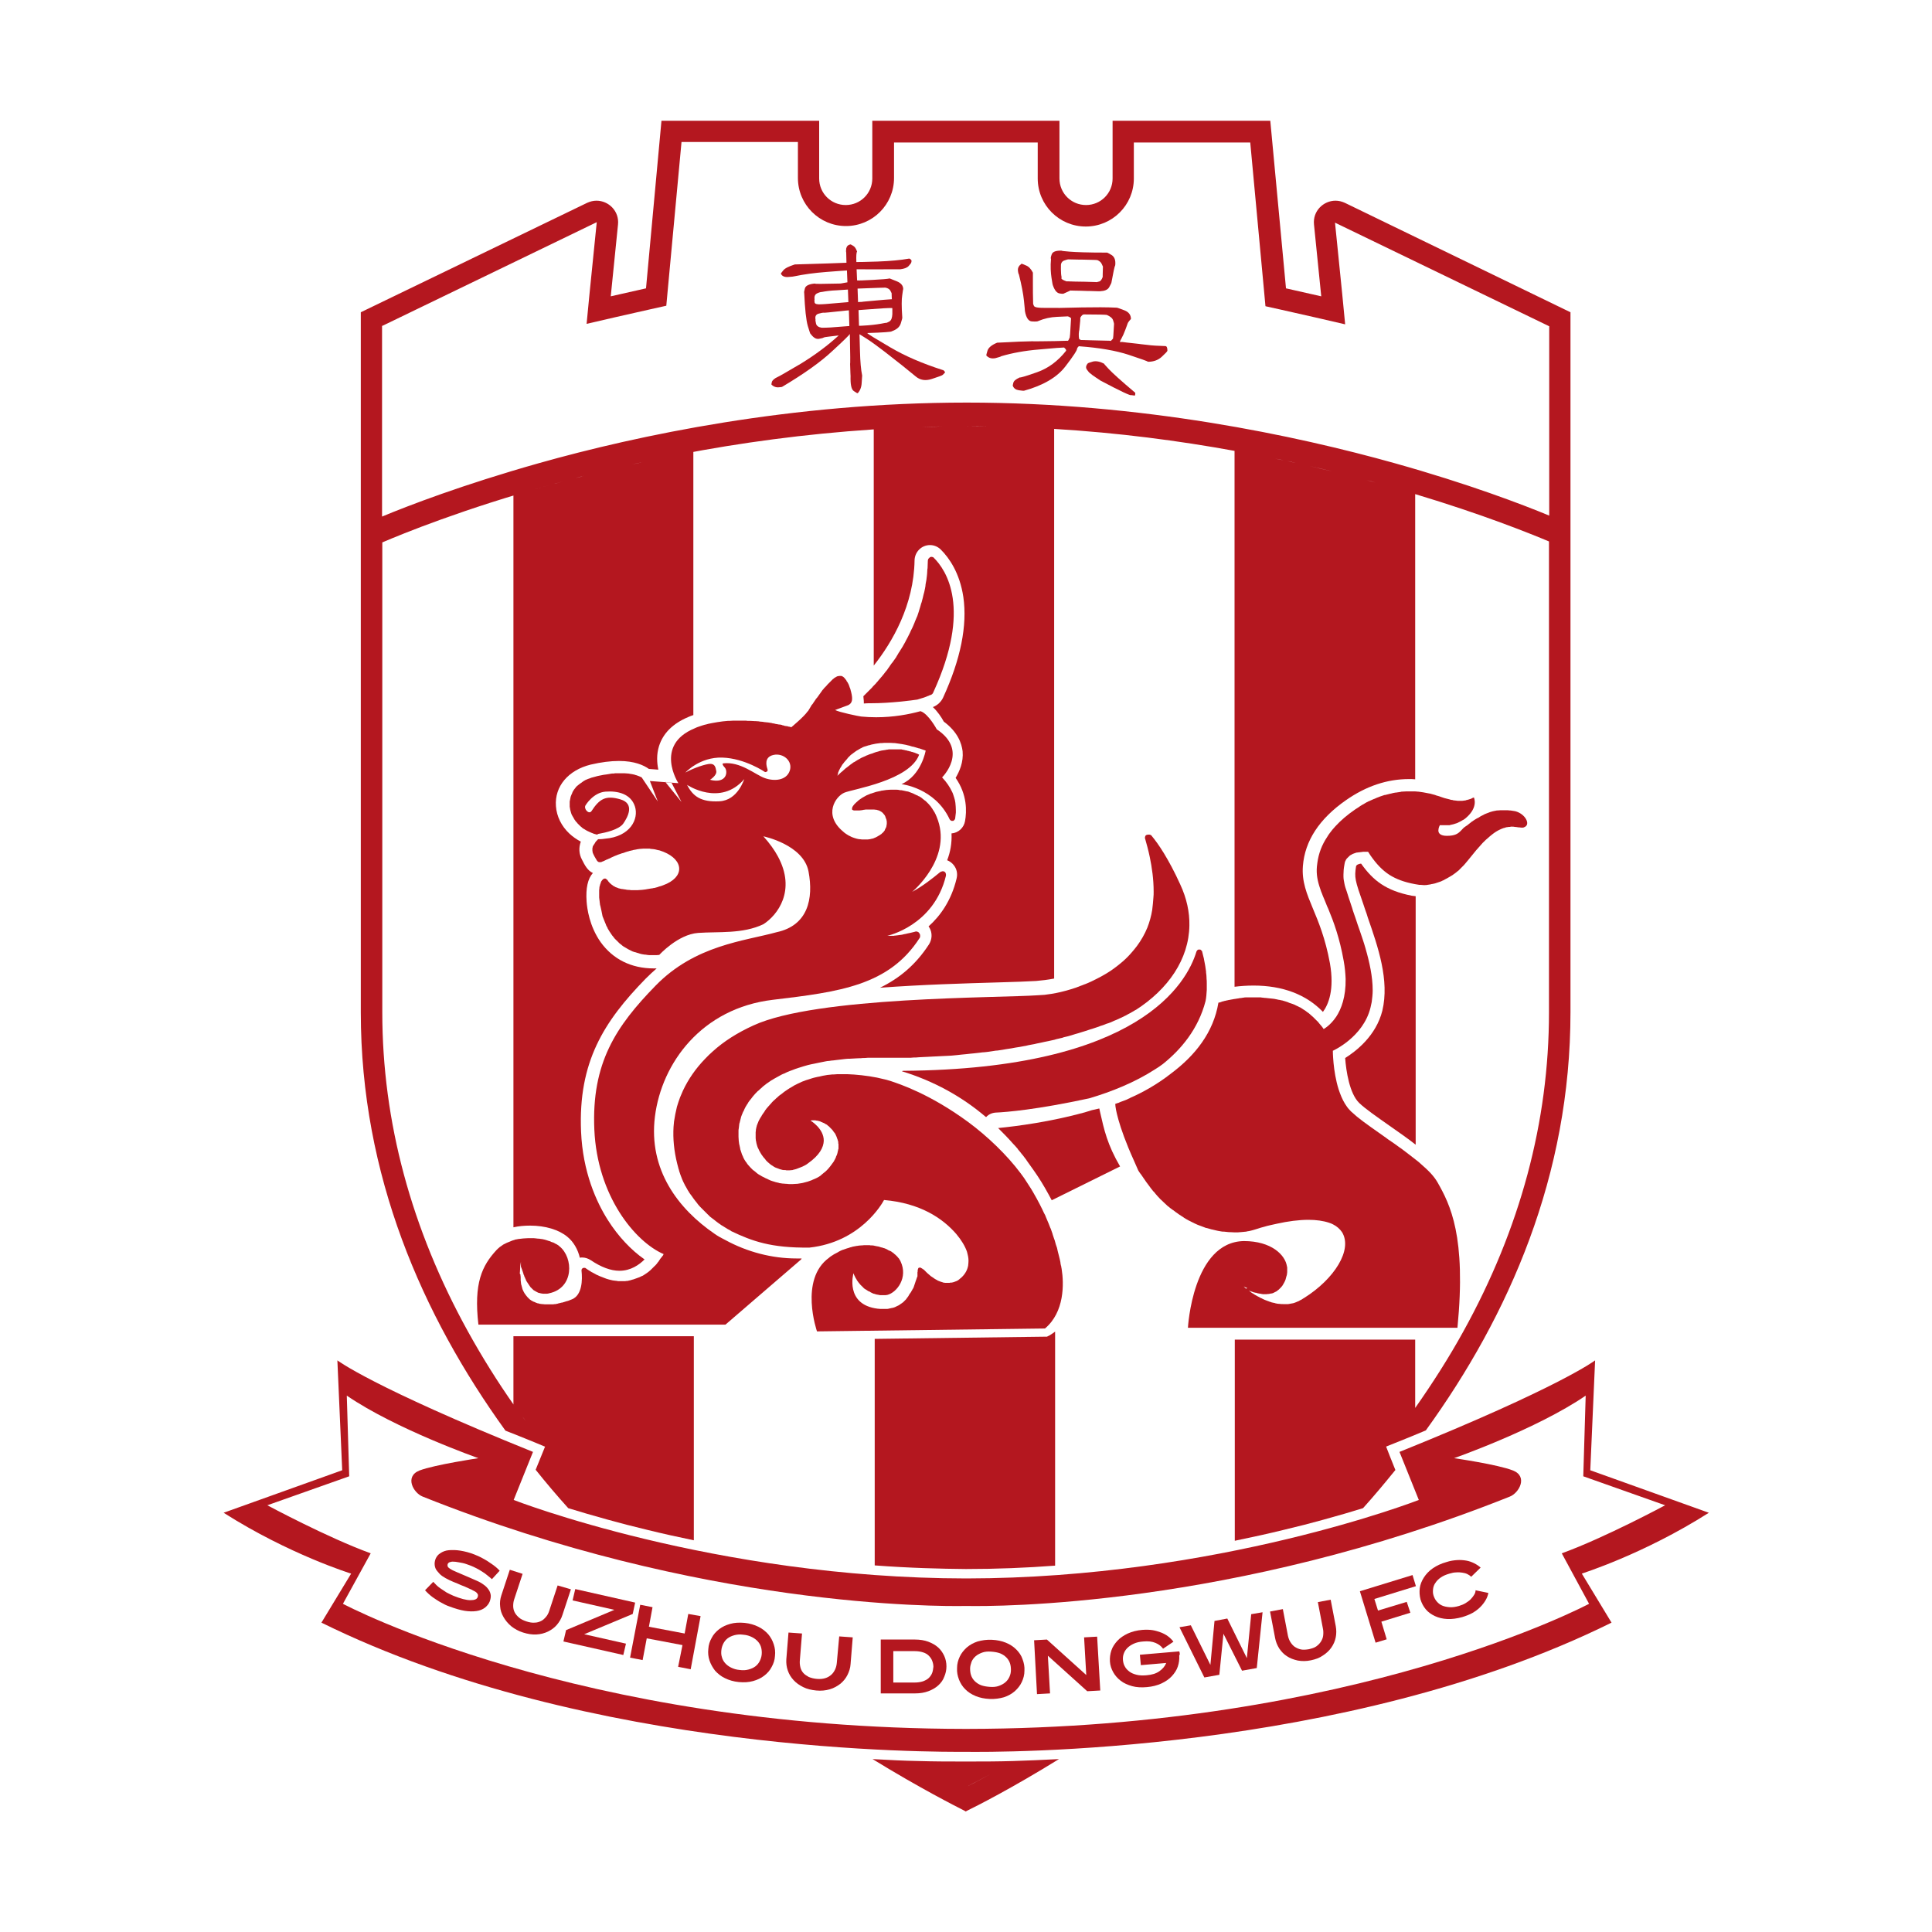 <svg version="1.1" xmlns="http://www.w3.org/2000/svg" xmlns:xlink="http://www.w3.org/1999/xlink" x="0px" y="0px"
	 viewBox="0 0 800 800" style="enable-background:new 0 0 800 800;" xml:space="preserve">
<style type="text/css">
	.st0{fill:#B4171F;}
</style>
<g>
	<path class="st0" d="M455.5,460.4l-0.3-1.4c-1,0.2-2.1,0.5-3.1,0.7c-1,0.3-1.9,0.6-2.9,0.9c-14.2,3.9-27.8,5.7-35.9,6.5
		c2.1,2.1,4.2,4.2,6.2,6.5c0,0,0,0,0,0c0.7,0.7,1.3,1.4,1.9,2.1c0,0.1,0.1,0.1,0.1,0.2c0.6,0.7,1.2,1.4,1.7,2.1
		c0.1,0.1,0.1,0.1,0.2,0.2c0.5,0.7,1.1,1.4,1.6,2.1c0,0.1,0.1,0.1,0.1,0.2c0.5,0.7,1,1.4,1.5,2.1c1,1.4,2,2.8,3,4.3
		c2.2,3.3,4.1,6.7,5.9,10.1l28.3-14C458.5,473.9,457.2,467.9,455.5,460.4z"/>
	<path class="st0" d="M215.3,526.7c0-0.1,0-0.2,0-0.2c0-0.5,0.1-1.1,0.1-1.7c0-0.1,0-0.3,0-0.4c0.1-0.6,0.2-1.2,0.3-1.9c0,0,0,0,0,0
		c0,0,0,0,0,0c0,0,0,0.1,0,0.1c0,0,0,0,0,0.1c0,0,0,0.1,0,0.1c0,0,0,0.1,0,0.1c0,0,0,0.1,0,0.2c0,0,0,0.1,0,0.1c0,0.1,0,0.1,0,0.2
		c0,0.1,0,0.1,0,0.2c0,0.1,0,0.1,0,0.2c0,0.1,0,0.1,0,0.2c0,0.1,0,0.2,0,0.2c0,0.1,0,0.1,0,0.2c0,0.1,0,0.2,0.1,0.3
		c0,0.1,0,0.2,0.1,0.2c0,0.1,0,0.2,0.1,0.3c0,0.1,0,0.2,0.1,0.3c0,0.1,0.1,0.2,0.1,0.3c0,0.1,0,0.2,0.1,0.3c0,0.1,0.1,0.2,0.1,0.3
		c0,0.1,0.1,0.2,0.1,0.3c0,0.1,0.1,0.2,0.1,0.3c0,0.1,0.1,0.2,0.1,0.3c0,0.1,0.1,0.3,0.1,0.4c0,0.1,0.1,0.2,0.1,0.2
		c0.1,0.2,0.2,0.4,0.2,0.6c0,0.1,0.1,0.1,0.1,0.2c0.1,0.1,0.1,0.3,0.2,0.4c0,0.1,0.1,0.2,0.1,0.3c0.1,0.1,0.1,0.2,0.2,0.4
		c0,0.1,0.1,0.2,0.1,0.3c0.1,0.1,0.1,0.2,0.2,0.4c0.1,0.1,0.1,0.2,0.2,0.3c0.1,0.1,0.1,0.2,0.2,0.3c0.1,0.1,0.1,0.2,0.2,0.3
		c0.1,0.1,0.1,0.2,0.2,0.3c0.1,0.1,0.1,0.2,0.2,0.3c0.1,0.1,0.1,0.2,0.2,0.3c0.1,0.1,0.1,0.2,0.2,0.3c0.1,0.1,0.2,0.2,0.2,0.3
		c0.1,0.1,0.1,0.2,0.2,0.2c0.1,0.1,0.2,0.2,0.3,0.3c0.1,0.1,0.2,0.2,0.2,0.2c0.1,0.1,0.2,0.2,0.3,0.3c0.1,0.1,0.2,0.1,0.2,0.2
		c0.1,0.1,0.2,0.2,0.3,0.2c0.1,0.1,0.2,0.1,0.3,0.2c0.1,0.1,0.2,0.1,0.4,0.2c0.1,0.1,0.2,0.1,0.3,0.2c0.1,0.1,0.3,0.1,0.4,0.2
		c0.1,0,0.1,0.1,0.2,0.1c0.2,0.1,0.4,0.2,0.6,0.2c0,0,0,0,0.1,0c0.2,0.1,0.5,0.1,0.7,0.2c0.1,0,0.2,0,0.2,0c0.2,0,0.3,0.1,0.5,0.1
		c0.1,0,0.2,0,0.3,0c0.2,0,0.3,0,0.5,0c0.2,0,0.4,0,0.6,0c0.1,0,0.2,0,0.3,0c0.3,0,0.6-0.1,1-0.2c10.2-2.2,10-14.7,4.2-19.4
		c-0.3-0.3-0.7-0.6-1.1-0.8c-0.1-0.1-0.3-0.2-0.4-0.2c-0.3-0.2-0.6-0.3-0.9-0.5c-0.2-0.1-0.4-0.2-0.6-0.2c-0.3-0.1-0.6-0.2-0.9-0.4
		c-0.2-0.1-0.5-0.1-0.7-0.2c-0.3-0.1-0.6-0.2-0.9-0.3c-0.2-0.1-0.5-0.1-0.7-0.2c-0.3-0.1-0.6-0.1-0.9-0.2c-0.3,0-0.5-0.1-0.8-0.1
		c-0.3-0.1-0.6-0.1-1-0.1c-0.3,0-0.6-0.1-0.8-0.1c-0.3,0-0.7-0.1-1-0.1c-0.3,0-0.6,0-0.8,0c-0.4,0-0.9,0-1.3,0c-0.1,0-0.1,0-0.2,0
		c-0.6,0-1.2,0.1-1.7,0.1c-0.1,0-0.1,0-0.2,0c-0.6,0.1-1.1,0.1-1.7,0.2c-0.1,0-0.2,0-0.2,0c-0.5,0.1-1.1,0.2-1.6,0.3
		c-0.1,0-0.2,0-0.2,0.1c-0.5,0.1-1,0.3-1.5,0.5c-0.1,0-0.2,0.1-0.2,0.1c-0.5,0.2-1,0.4-1.5,0.6c-0.1,0-0.1,0.1-0.2,0.1
		c-0.5,0.2-0.9,0.5-1.4,0.7c-0.1,0-0.1,0.1-0.1,0.1c-0.4,0.3-0.9,0.6-1.3,0.9c0,0-0.1,0-0.1,0.1c-0.4,0.3-0.8,0.7-1.2,1.1
		c-6,6.5-9.5,13.7-7.5,30.9h102.3l31.1-26.8c0.1-0.1,0.2-0.2,0.3-0.3c0.1-0.1,0.1-0.2,0.1-0.3c0,0,0,0,0,0c-0.7,0-1.4,0-2.1,0
		c-10.2,0-20.4-2.7-29.4-7.6c-1.6-0.8-3.1-1.6-4.5-2.6c-14.9-10.2-27.5-26.4-24.7-48.6c2.8-22.2,19.4-44.8,48.8-48.3
		c27.7-3.3,48.1-5.9,60.8-25.6c0.1-0.2,0.2-0.3,0.2-0.5c0-0.1,0-0.1,0-0.2c0-0.1,0-0.2,0-0.3c0-0.1,0-0.1,0-0.2c0-0.1,0-0.2-0.1-0.3
		c0-0.1,0-0.1-0.1-0.2c0-0.1-0.1-0.2-0.1-0.2c0-0.1-0.1-0.1-0.1-0.2c-0.1-0.1-0.1-0.1-0.2-0.2c0,0-0.1-0.1-0.1-0.1
		c-0.1-0.1-0.2-0.1-0.2-0.1c-0.1,0-0.1-0.1-0.2-0.1c-0.1,0-0.2,0-0.3-0.1c-0.1,0-0.1,0-0.2,0c-0.2,0-0.3,0-0.5,0.1
		c-0.4,0.1-0.8,0.2-1.2,0.3c-0.1,0-0.3,0.1-0.4,0.1c-0.3,0.1-0.6,0.1-0.9,0.2c-0.2,0-0.4,0.1-0.5,0.1c-0.3,0.1-0.6,0.1-0.8,0.2
		c-0.2,0-0.4,0.1-0.6,0.1c-0.3,0.1-0.6,0.1-0.8,0.2c-0.2,0-0.4,0.1-0.6,0.1c-0.3,0-0.6,0.1-0.8,0.1c-0.2,0-0.4,0.1-0.7,0.1
		c-0.3,0-0.6,0.1-0.8,0.1c-0.2,0-0.4,0-0.7,0.1c-0.3,0-0.5,0-0.8,0c-0.2,0-0.4,0-0.7,0c-0.1,0-0.3,0-0.4,0c-0.3,0-0.5,0-0.8,0
		c0,0,19.3-4.1,24.3-24.9c0-0.2,0-0.3,0-0.5c0,0,0-0.1,0-0.1c0-0.1,0-0.2-0.1-0.3c0,0,0-0.1,0-0.1c-0.1-0.1-0.1-0.3-0.2-0.4
		c0,0,0,0,0,0c-0.1-0.1-0.2-0.2-0.3-0.2c0,0-0.1,0-0.1-0.1c-0.1-0.1-0.2-0.1-0.3-0.1c0,0-0.1,0-0.1,0c-0.1,0-0.3-0.1-0.4,0
		c-0.1,0-0.2,0-0.3,0.1c-0.1,0-0.1,0-0.2,0c-0.2,0.1-0.3,0.2-0.5,0.3c-2.9,2.4-7.2,5.8-11.5,8.1c0,0,16.2-13.4,10.7-29.6
		c-0.2-0.5-0.4-1.1-0.6-1.6c-0.1-0.2-0.2-0.3-0.2-0.5c-0.2-0.3-0.3-0.7-0.5-1c-0.1-0.2-0.2-0.4-0.3-0.5c-0.2-0.3-0.3-0.6-0.5-0.8
		c-0.1-0.2-0.2-0.3-0.3-0.5c-0.2-0.3-0.4-0.5-0.5-0.7c-0.1-0.2-0.2-0.3-0.4-0.5c-0.2-0.2-0.4-0.5-0.6-0.7c-0.1-0.1-0.3-0.3-0.4-0.4
		c-0.2-0.2-0.4-0.4-0.7-0.7c-0.1-0.1-0.2-0.2-0.4-0.3c-0.3-0.2-0.6-0.5-0.9-0.7c-0.1-0.1-0.2-0.1-0.2-0.2c-0.4-0.3-0.8-0.6-1.2-0.8
		c-0.1-0.1-0.2-0.1-0.3-0.1c-0.3-0.2-0.6-0.4-1-0.5c-0.1-0.1-0.3-0.1-0.4-0.2c-0.3-0.1-0.6-0.3-0.8-0.4c-0.2-0.1-0.3-0.1-0.5-0.2
		c-0.3-0.1-0.5-0.2-0.8-0.3c-0.2-0.1-0.4-0.1-0.5-0.2c-0.3-0.1-0.5-0.2-0.8-0.2c-0.2,0-0.4-0.1-0.5-0.1c-0.3-0.1-0.6-0.1-0.9-0.2
		c-0.2,0-0.3-0.1-0.5-0.1c-0.3-0.1-0.6-0.1-1-0.1c-0.1,0-0.3,0-0.4-0.1c-0.5-0.1-0.9-0.1-1.4-0.1c0,0,0,0,0,0c-0.5,0-0.9,0-1.4,0
		c-0.1,0-0.2,0-0.2,0c-0.7,0-1.3,0-2,0.1c-0.1,0-0.1,0-0.2,0c-0.7,0.1-1.3,0.2-2,0.3c-0.1,0-0.2,0-0.4,0.1c-0.6,0.1-1.3,0.3-1.9,0.4
		c-0.1,0-0.2,0.1-0.3,0.1c-0.6,0.2-1.2,0.4-1.8,0.6c0,0-0.1,0-0.1,0c-0.6,0.2-1.1,0.5-1.7,0.7c-0.1,0-0.2,0.1-0.2,0.1
		c-0.5,0.3-1.1,0.6-1.6,0.9c-0.1,0.1-0.2,0.1-0.3,0.2c-0.5,0.3-1,0.7-1.4,1c-0.1,0.1-0.1,0.1-0.2,0.2c-0.5,0.4-0.9,0.8-1.3,1.2
		c-0.2,0.2-0.3,0.3-0.4,0.5c0,0-0.1,0.1-0.1,0.1c-0.1,0.1-0.2,0.2-0.2,0.3c0,0,0,0.1-0.1,0.1c-0.1,0.1-0.1,0.3-0.2,0.4
		c0,0,0,0,0,0.1c0,0.1,0,0.2-0.1,0.3c0,0,0,0.1,0,0.1c0,0.1,0,0.1,0,0.2c0,0,0,0,0,0.1c0,0.1,0.1,0.1,0.1,0.2c0,0,0,0,0,0
		c0,0,0.1,0.1,0.1,0.1c0,0,0,0,0.1,0c0.1,0,0.1,0.1,0.2,0.1c0,0,0,0,0,0c0.1,0,0.2,0.1,0.3,0.1c0,0,0.1,0,0.1,0c0.1,0,0.2,0,0.3,0
		c0,0,0.1,0,0.1,0c0.1,0,0.2,0,0.4,0c0,0,0,0,0,0c0.1,0,0.2,0,0.3,0c0.3,0,0.6,0,0.9,0c0,0,0,0,0.1,0c0.3,0,0.6-0.1,0.9-0.1
		c0.1,0,0.3,0,0.5-0.1c0.2,0,0.3,0,0.5-0.1c0,0,0.1,0,0.1,0c0.2,0,0.4,0,0.6-0.1c0.1,0,0.1,0,0.2,0c0.2,0,0.4,0,0.5,0
		c0.1,0,0.1,0,0.2,0c0.2,0,0.5,0,0.7,0c0,0,0.1,0,0.1,0c0.1,0,0.3,0,0.4,0c0.1,0,0.2,0,0.3,0c0.1,0,0.1,0,0.2,0c0.3,0,0.5,0,0.8,0
		c0,0,0.1,0,0.1,0c0.2,0,0.4,0.1,0.7,0.1c0.1,0,0.1,0,0.2,0c0.2,0,0.5,0.1,0.7,0.2c0,0,0.1,0,0.1,0c0.2,0.1,0.4,0.1,0.6,0.2
		c0,0,0.1,0,0.1,0.1c0.2,0.1,0.4,0.2,0.6,0.3c0,0,0.1,0.1,0.1,0.1c0.2,0.1,0.4,0.3,0.5,0.4c0,0,0.1,0,0.1,0.1
		c0.2,0.2,0.3,0.4,0.5,0.6c0,0,0.1,0.1,0.1,0.1c0.1,0.2,0.3,0.4,0.4,0.7c0,0,0,0,0,0.1c0.1,0.3,0.2,0.5,0.3,0.8c0,0.1,0,0.1,0.1,0.2
		c0.1,0.3,0.1,0.6,0.2,1c0,0.2,0,0.5,0,0.7c0,0.1,0,0.1,0,0.2c0,0.2,0,0.3-0.1,0.5c0,0.1,0,0.1,0,0.2c0,0.2-0.1,0.4-0.1,0.5
		c0,0,0,0.1,0,0.1c-0.1,0.2-0.2,0.4-0.3,0.6c0,0.1-0.1,0.1-0.1,0.2c-0.1,0.2-0.2,0.3-0.2,0.5c0,0.1-0.1,0.1-0.1,0.2
		c-0.1,0.1-0.2,0.3-0.3,0.4c0,0-0.1,0.1-0.1,0.1c-0.1,0.2-0.3,0.4-0.5,0.5c0,0-0.1,0.1-0.1,0.1c-0.1,0.1-0.3,0.3-0.4,0.4
		c-0.1,0-0.1,0.1-0.2,0.1c-0.1,0.1-0.3,0.2-0.4,0.3c-0.1,0-0.1,0.1-0.2,0.1c-0.4,0.3-0.9,0.5-1.4,0.8c-0.1,0-0.1,0.1-0.2,0.1
		c-0.2,0.1-0.4,0.1-0.5,0.2c-0.1,0-0.2,0.1-0.2,0.1c-0.2,0.1-0.4,0.1-0.7,0.2c0,0-0.1,0-0.1,0c-0.3,0.1-0.5,0.1-0.8,0.2
		c-0.1,0-0.1,0-0.2,0c-0.2,0-0.4,0.1-0.6,0.1c-0.1,0-0.2,0-0.3,0c-0.2,0-0.4,0-0.7,0c-0.1,0-0.1,0-0.2,0c0,0,0,0-0.1,0
		c-0.3,0-0.6,0-1,0c-0.1,0-0.1,0-0.2,0c-0.3,0-0.5-0.1-0.8-0.1c-0.1,0-0.2,0-0.3,0c-0.3-0.1-0.7-0.1-1-0.2c0,0,0,0,0,0
		c-0.3-0.1-0.7-0.2-1-0.3c-0.1,0-0.2-0.1-0.3-0.1c-0.3-0.1-0.5-0.2-0.8-0.3c-0.1,0-0.2-0.1-0.2-0.1c-0.3-0.2-0.7-0.3-1-0.5
		c-0.1,0-0.2-0.1-0.2-0.1c-0.3-0.2-0.5-0.3-0.8-0.5c-0.1-0.1-0.2-0.1-0.3-0.2c-0.3-0.2-0.7-0.5-1-0.8c-8.5-7-3.2-14.7,0.5-16.2
		s26.9-5,30.9-15.7c0,0-0.4-0.2-1-0.5c0,0-0.1,0-0.1,0c-0.1,0-0.3-0.1-0.4-0.2c0,0,0,0-0.1,0c-0.1,0-0.3-0.1-0.4-0.2
		c0,0-0.1,0-0.1,0c-0.1,0-0.3-0.1-0.4-0.1c-0.1,0-0.1,0-0.2-0.1c-0.2,0-0.3-0.1-0.5-0.1c-0.1,0-0.1,0-0.2-0.1
		c-0.2,0-0.3-0.1-0.5-0.1c-0.1,0-0.2,0-0.3-0.1c-0.2,0-0.3-0.1-0.5-0.1c-0.1,0-0.2,0-0.3-0.1c-0.2,0-0.3-0.1-0.5-0.1
		c-0.1,0-0.2,0-0.4-0.1c-0.2,0-0.4-0.1-0.5-0.1c-0.1,0-0.3,0-0.4-0.1c-0.2,0-0.4,0-0.5-0.1c-0.2,0-0.3,0-0.5,0c-0.2,0-0.4,0-0.5,0
		c-0.2,0-0.4,0-0.5,0c-0.2,0-0.4,0-0.5,0c-0.2,0-0.4,0-0.6,0c-0.2,0-0.4,0-0.6,0c-0.2,0-0.4,0-0.6,0c-0.2,0-0.4,0-0.6,0
		c-0.2,0-0.4,0-0.7,0c-0.2,0-0.4,0-0.6,0.1c-0.2,0-0.5,0-0.7,0.1c-0.2,0-0.4,0.1-0.6,0.1c-0.2,0-0.5,0.1-0.7,0.1
		c-0.2,0-0.4,0.1-0.6,0.1c-0.3,0.1-0.5,0.1-0.8,0.2c-0.2,0.1-0.4,0.1-0.6,0.2c-0.3,0.1-0.5,0.1-0.8,0.2c-0.2,0.1-0.4,0.1-0.6,0.2
		c-0.3,0.1-0.6,0.2-0.8,0.3c-0.2,0.1-0.4,0.2-0.6,0.2c-0.3,0.1-0.6,0.2-0.9,0.3c-0.2,0.1-0.4,0.2-0.7,0.3c-0.3,0.1-0.6,0.2-0.9,0.4
		c-0.2,0.1-0.5,0.2-0.7,0.3c-0.3,0.1-0.6,0.3-0.9,0.4c-0.2,0.1-0.5,0.3-0.7,0.4c-0.3,0.2-0.6,0.3-0.9,0.5c-0.3,0.2-0.5,0.3-0.8,0.5
		c-0.3,0.2-0.6,0.4-0.9,0.5c-0.3,0.2-0.5,0.4-0.8,0.6c-0.3,0.2-0.6,0.4-0.8,0.6c-0.3,0.2-0.6,0.5-0.9,0.7c-0.3,0.2-0.5,0.4-0.8,0.6
		c-0.3,0.3-0.7,0.6-1,0.9c-0.2,0.2-0.4,0.4-0.6,0.5c-0.6,0.5-1.1,1-1.7,1.6c0,0,0,0,0,0c0,0,0,0,0,0c0,0,0-0.1,0-0.1c0,0,0,0,0-0.1
		c0-0.1,0-0.1,0.1-0.2c0,0,0-0.1,0-0.1c0-0.1,0.1-0.2,0.1-0.4c0,0,0,0,0-0.1c0-0.1,0.1-0.2,0.1-0.4c0-0.1,0-0.1,0.1-0.2
		c0-0.1,0.1-0.2,0.1-0.3c0-0.1,0.1-0.1,0.1-0.2c0.1-0.1,0.1-0.3,0.2-0.4c0-0.1,0.1-0.1,0.1-0.2c0.1-0.2,0.2-0.4,0.3-0.6
		c0,0,0.1-0.1,0.1-0.1c0.1-0.2,0.2-0.3,0.3-0.5c0-0.1,0.1-0.2,0.1-0.2c0.1-0.2,0.2-0.3,0.3-0.5c0.1-0.1,0.1-0.2,0.2-0.2
		c0.1-0.2,0.2-0.4,0.4-0.5c0-0.1,0.1-0.1,0.1-0.2c0.2-0.2,0.4-0.5,0.6-0.7c0.1-0.1,0.1-0.1,0.2-0.2c0.2-0.2,0.3-0.4,0.5-0.6
		c0.1-0.1,0.2-0.2,0.2-0.3c0.2-0.2,0.3-0.3,0.5-0.5c0.1-0.1,0.2-0.2,0.3-0.3c0.2-0.2,0.4-0.4,0.6-0.6c0.1,0,0.1-0.1,0.2-0.1
		c0.3-0.2,0.6-0.5,0.9-0.7c0.1-0.1,0.2-0.1,0.3-0.2c0.2-0.2,0.4-0.3,0.7-0.5c0.1-0.1,0.2-0.2,0.3-0.2c0.2-0.1,0.5-0.3,0.7-0.4
		c0.1-0.1,0.2-0.1,0.3-0.2c0.3-0.2,0.7-0.4,1-0.5c0,0,0.1,0,0.1-0.1c0.4-0.2,0.8-0.4,1.2-0.5c0.1,0,0.3-0.1,0.4-0.1
		c0.3-0.1,0.6-0.2,0.9-0.3c0.2-0.1,0.3-0.1,0.5-0.1c0.3-0.1,0.7-0.2,1-0.3c0.2,0,0.3-0.1,0.5-0.1c0.5-0.1,1-0.2,1.5-0.3
		c0,0,0,0,0.1,0c0.5-0.1,1-0.1,1.5-0.2c0.2,0,0.4,0,0.5,0c0.4,0,0.8-0.1,1.2-0.1c0.2,0,0.4,0,0.6,0c0.1,0,0.3,0,0.4,0
		c0.3,0,0.6,0,0.8,0c0.2,0,0.4,0,0.6,0c0.6,0,1.2,0.1,1.8,0.1c0.1,0,0.2,0,0.2,0c0.7,0.1,1.4,0.2,2.1,0.3c0.2,0,0.4,0.1,0.7,0.1
		c0.5,0.1,1,0.2,1.6,0.3c0.3,0.1,0.6,0.1,0.8,0.2c0.5,0.1,1,0.2,1.5,0.4c0.3,0.1,0.6,0.2,0.9,0.2c0.6,0.2,1.1,0.3,1.7,0.5
		c0.3,0.1,0.5,0.2,0.8,0.2c0.9,0.3,1.7,0.6,2.6,0.9c0,0-1.7,10.2-10,13.9c0,0,13.8,1.5,19.9,14.5c0.1,0.1,0.1,0.2,0.2,0.3
		c0,0,0.1,0.1,0.1,0.1c0.1,0.1,0.1,0.1,0.2,0.1c0,0,0.1,0,0.1,0.1c0.1,0,0.1,0.1,0.2,0.1c0,0,0.1,0,0.1,0c0.1,0,0.1,0,0.2,0
		c0.1,0,0.2,0,0.2,0c0.1,0,0.1,0,0.2,0c0.1,0,0.2-0.1,0.2-0.1c0,0,0.1-0.1,0.1-0.1c0.1-0.1,0.1-0.1,0.2-0.2c0,0,0.1-0.1,0.1-0.1
		c0.1-0.1,0.1-0.3,0.2-0.4c0,0,0,0,0,0c0.1-0.7,0.2-1.6,0.3-2.5c0-0.3,0-0.7,0-1c0-1-0.1-2-0.2-3.1c-0.1-0.4-0.1-0.7-0.2-1.1
		c-0.2-0.7-0.4-1.5-0.7-2.3c-0.1-0.4-0.3-0.8-0.5-1.2c-0.9-1.9-2.2-3.9-4.1-5.9c0,0,11.2-11-2.2-19.9c0,0-3.5-6.5-6.7-7.5
		c0,0,0,0-0.1,0c-4.7,1.3-11.1,2.5-18.3,2.5c-2.1,0-4.2-0.1-6.2-0.3c-1-0.1-9.2-1.8-10.8-2.7l5.4-2l0,0c1.6-0.8,2.1-2.1,1.2-5.6
		c-0.1-0.2-0.1-0.5-0.2-0.7c0,0,0-0.1,0-0.1c-0.1-0.2-0.1-0.4-0.2-0.6c0-0.1-0.1-0.2-0.1-0.2c-0.1-0.2-0.1-0.4-0.2-0.6
		c0-0.1-0.1-0.2-0.1-0.3c-0.1-0.2-0.1-0.3-0.2-0.5c-0.1-0.1-0.1-0.3-0.2-0.4c-0.1-0.1-0.2-0.3-0.2-0.4c-0.1-0.1-0.2-0.3-0.3-0.4
		c-0.1-0.1-0.2-0.2-0.2-0.4c-0.1-0.2-0.2-0.3-0.4-0.5c-0.1-0.1-0.1-0.2-0.2-0.3c-0.2-0.2-0.4-0.5-0.7-0.7c-0.1-0.1-0.2-0.2-0.4-0.2
		c0,0-0.1,0-0.1-0.1c-0.1,0-0.2-0.1-0.3-0.1c0,0-0.1,0-0.1,0c-0.1,0-0.2,0-0.3,0c0,0-0.1,0-0.1,0c-0.1,0-0.2,0-0.3,0
		c-0.1,0-0.1,0-0.2,0c-0.1,0-0.3,0.1-0.4,0.1c0,0,0,0-0.1,0c-0.2,0-0.3,0.1-0.5,0.2c-0.1,0-0.1,0.1-0.2,0.1
		c-0.1,0.1-0.2,0.1-0.3,0.2c-0.1,0-0.1,0.1-0.2,0.1c-0.1,0.1-0.2,0.1-0.3,0.2c-0.1,0-0.1,0.1-0.2,0.2c-0.1,0.1-0.2,0.1-0.3,0.2
		c-0.1,0.1-0.2,0.1-0.2,0.2c-0.1,0.1-0.2,0.2-0.3,0.3c-0.1,0.1-0.2,0.1-0.2,0.2c-0.1,0.1-0.2,0.2-0.3,0.3c-0.1,0.1-0.1,0.1-0.2,0.2
		c-0.1,0.1-0.2,0.2-0.3,0.3c-0.1,0.1-0.1,0.1-0.2,0.2c-0.1,0.1-0.3,0.3-0.4,0.4c-0.1,0.1-0.1,0.1-0.2,0.2c-0.2,0.2-0.3,0.4-0.5,0.6
		c0,0,0,0,0,0c-0.2,0.2-0.4,0.4-0.6,0.6c-0.1,0.1-0.1,0.1-0.2,0.2c-0.1,0.2-0.3,0.3-0.4,0.5c-0.1,0.1-0.1,0.2-0.2,0.2
		c-0.1,0.1-0.2,0.3-0.3,0.4c-0.1,0.1-0.1,0.2-0.2,0.3c-0.1,0.1-0.2,0.3-0.3,0.4c-0.1,0.1-0.1,0.2-0.2,0.3c-0.1,0.1-0.2,0.3-0.3,0.4
		c-0.1,0.1-0.1,0.2-0.2,0.3c-0.1,0.1-0.2,0.3-0.3,0.4c-0.1,0.1-0.1,0.2-0.2,0.3c-0.1,0.1-0.2,0.3-0.3,0.4c-0.1,0.1-0.1,0.2-0.2,0.2
		c-0.1,0.2-0.2,0.3-0.4,0.5c0,0.1-0.1,0.1-0.1,0.2c-0.3,0.4-0.6,0.9-0.9,1.3c0,0.1-0.1,0.1-0.1,0.2c-0.1,0.1-0.2,0.3-0.3,0.4
		c-0.1,0.1-0.1,0.2-0.2,0.2c-0.1,0.1-0.2,0.2-0.2,0.3c0,0.1-0.1,0.1-0.1,0.2c-0.1,0.1-0.1,0.2-0.2,0.3c0,0.1-0.1,0.1-0.1,0.2
		c-0.1,0.1-0.1,0.2-0.2,0.3c0,0.1-0.1,0.1-0.1,0.2c-0.1,0.1-0.1,0.2-0.2,0.3c0,0.1-0.1,0.1-0.1,0.2c-0.1,0.1-0.1,0.2-0.2,0.3
		c0,0.1-0.1,0.1-0.1,0.2c0,0.1-0.1,0.1-0.1,0.1c-0.1,0.1-0.1,0.2-0.2,0.2c-1.5,2.2-6.7,6.5-6.7,6.5s0,0-0.1,0c0,0,0,0-0.1,0
		c-0.1,0-0.1,0-0.2-0.1c0,0-0.1,0-0.1,0c-0.1,0-0.2-0.1-0.4-0.1c0,0-0.1,0-0.1,0c-0.2,0-0.4-0.1-0.7-0.2c-0.1,0-0.1,0-0.2,0
		c-0.2,0-0.4-0.1-0.7-0.1c-0.1,0-0.2,0-0.3-0.1c-0.2-0.1-0.5-0.1-0.8-0.2c-0.1,0-0.2,0-0.2-0.1c-0.4-0.1-0.7-0.2-1.1-0.2
		c-0.1,0-0.1,0-0.2,0c-0.3-0.1-0.7-0.1-1.1-0.2c-0.1,0-0.3,0-0.4-0.1c-0.3-0.1-0.7-0.1-1-0.2c-0.1,0-0.3,0-0.4-0.1
		c-1-0.2-2-0.3-3.1-0.4c-0.1,0-0.3,0-0.5-0.1c-0.4,0-0.8-0.1-1.2-0.1c-0.2,0-0.3,0-0.5-0.1c-0.5,0-1-0.1-1.5-0.1c-0.1,0-0.2,0-0.3,0
		c-0.6,0-1.2-0.1-1.8-0.1c-0.2,0-0.3,0-0.5,0c-0.5,0-0.9,0-1.4-0.1c-0.2,0-0.4,0-0.6,0c-0.5,0-1,0-1.4,0c-0.2,0-0.3,0-0.5,0
		c-0.7,0-1.4,0-2.1,0c-0.2,0-0.3,0-0.5,0c-0.6,0-1.1,0.1-1.7,0.1c-0.2,0-0.4,0-0.6,0c-0.7,0.1-1.4,0.1-2.1,0.2c0,0,0,0,0,0
		c-0.7,0.1-1.4,0.2-2.1,0.3c-0.2,0-0.4,0.1-0.6,0.1c-0.6,0.1-1.1,0.2-1.7,0.3c-0.2,0-0.3,0.1-0.5,0.1c-0.7,0.1-1.4,0.3-2.1,0.5
		c-0.2,0-0.3,0.1-0.5,0.1c-0.6,0.2-1.1,0.3-1.6,0.5c-0.2,0.1-0.4,0.1-0.6,0.2c-0.7,0.2-1.4,0.5-2,0.8c-16.9,7-6.7,22.7-6.7,22.7
		l-11.8-0.9l3.3,8.5l-6.7-10c-0.6-0.3-1.3-0.6-2.2-0.9c0,0,0,0-0.1,0c-0.3-0.1-0.6-0.2-0.9-0.3c0,0-0.1,0-0.1,0
		c-0.3-0.1-0.6-0.1-1-0.2c0,0-0.1,0-0.1,0c-0.4-0.1-0.7-0.1-1.1-0.2c-0.1,0-0.2,0-0.2,0c-0.4,0-0.8-0.1-1.3-0.1c0,0-0.1,0-0.1,0
		c-0.4,0-0.8,0-1.3,0c-0.1,0-0.2,0-0.3,0c-0.2,0-0.4,0-0.6,0c-0.2,0-0.3,0-0.5,0c-0.2,0-0.4,0-0.6,0c-0.2,0-0.4,0-0.5,0
		c-0.2,0-0.4,0-0.6,0.1c-0.2,0-0.4,0-0.6,0c-0.2,0-0.4,0-0.7,0.1c-0.2,0-0.4,0-0.6,0.1c-0.2,0-0.5,0.1-0.7,0.1
		c-0.2,0-0.4,0.1-0.6,0.1c-0.3,0-0.5,0.1-0.8,0.1c-0.2,0-0.4,0.1-0.6,0.1c-0.3,0.1-0.6,0.1-1,0.2c-0.2,0-0.3,0.1-0.5,0.1
		c-0.5,0.1-1,0.2-1.6,0.4c-0.5,0.1-1,0.3-1.5,0.4c-0.2,0-0.3,0.1-0.5,0.2c-0.3,0.1-0.6,0.2-0.9,0.3c-0.2,0.1-0.3,0.1-0.5,0.2
		c-0.3,0.1-0.5,0.2-0.7,0.3c-0.2,0.1-0.3,0.2-0.5,0.3c-0.2,0.1-0.4,0.2-0.6,0.4c-0.2,0.1-0.3,0.2-0.4,0.3c-0.2,0.1-0.4,0.3-0.6,0.4
		c-0.1,0.1-0.3,0.2-0.4,0.3c-0.2,0.1-0.3,0.3-0.5,0.4c-0.1,0.1-0.2,0.2-0.4,0.3c-0.1,0.1-0.3,0.3-0.4,0.4c-0.1,0.1-0.2,0.2-0.3,0.4
		c-0.1,0.2-0.3,0.3-0.4,0.5c-0.1,0.1-0.2,0.3-0.3,0.4c-0.1,0.2-0.2,0.3-0.3,0.5c-0.1,0.1-0.2,0.3-0.2,0.4c-0.1,0.2-0.2,0.3-0.2,0.5
		c-0.1,0.1-0.1,0.3-0.2,0.4c-0.1,0.2-0.1,0.3-0.2,0.5c-0.1,0.2-0.1,0.3-0.2,0.5c0,0.2-0.1,0.3-0.1,0.5c0,0.2-0.1,0.3-0.1,0.5
		c0,0.2-0.1,0.3-0.1,0.5c0,0.2-0.1,0.3-0.1,0.5c0,0.1,0,0.3,0,0.4c0,0.2,0,0.4,0,0.5c0,0.1,0,0.3,0,0.4c0,0.2,0,0.4,0,0.6
		c0,0.1,0,0.1,0,0.2c0.1,0.9,0.3,1.8,0.6,2.7c0,0,0,0,0,0c0.1,0.3,0.2,0.5,0.3,0.8c0,0,0,0.1,0.1,0.1c0.1,0.2,0.2,0.5,0.4,0.7
		c0,0.1,0.1,0.1,0.1,0.2c0.1,0.2,0.3,0.5,0.4,0.7c0,0.1,0.1,0.1,0.1,0.2c0.2,0.2,0.3,0.4,0.5,0.7c0.1,0.1,0.1,0.1,0.2,0.2
		c0.2,0.2,0.4,0.4,0.5,0.6c0.1,0.1,0.1,0.1,0.2,0.2c0.2,0.2,0.4,0.4,0.6,0.6c0.1,0.1,0.1,0.1,0.2,0.2c0.2,0.2,0.4,0.4,0.7,0.6
		c0.1,0.1,0.1,0.1,0.2,0.2c0.2,0.2,0.5,0.4,0.7,0.5c0.1,0,0.1,0.1,0.2,0.1c0.3,0.2,0.5,0.3,0.8,0.5c0.1,0,0.1,0.1,0.2,0.1
		c0.3,0.2,0.6,0.3,0.8,0.4c0.1,0,0.1,0.1,0.2,0.1c0.3,0.1,0.6,0.3,0.9,0.4c0.1,0,0.1,0,0.2,0.1c0.3,0.1,0.7,0.2,1,0.4
		c0,0,0.1,0,0.1,0c0.4,0.1,0.8,0.2,1.1,0.3c0.3-0.2,0.7-0.4,1.1-0.4c2.1-0.4,8-1.6,9.8-4.2s4.9-8.2-1.2-10s-8.7-0.2-12,4.9
		c-1.1,1.5-3.4-1.1-2.4-2.5c0,0,3.1-5.2,8.2-5.6c5.1-0.4,10.5,0.9,12.2,6.1c1.7,5.2-1.9,12.6-12.5,13.4c-1.2,0.2-2.1,0.2-2.7,0.2
		c0,0,0,0,0,0c-0.2,0.1-0.3,0.3-0.5,0.5c-0.1,0.1-0.1,0.1-0.2,0.2c-0.1,0.1-0.1,0.1-0.2,0.2c-0.1,0.1-0.2,0.3-0.3,0.4
		c0,0.1-0.1,0.1-0.1,0.2c-0.1,0.2-0.2,0.3-0.3,0.5c0,0,0,0.1-0.1,0.1c-0.1,0.2-0.2,0.3-0.3,0.5c0,0,0,0.1-0.1,0.1
		c-0.1,0.2-0.2,0.4-0.2,0.6c0,0,0,0.1,0,0.1c-0.1,0.2-0.1,0.4-0.1,0.6c0,0,0,0,0,0c0,0.2,0,0.4,0,0.6c0,0,0,0.1,0,0.1
		c0,0.2,0.1,0.4,0.1,0.7c0,0,0,0.1,0,0.1c0.1,0.2,0.2,0.5,0.3,0.7c0.1,0.3,0.3,0.5,0.4,0.8c0,0.1,0.1,0.1,0.1,0.2
		c0.1,0.2,0.2,0.3,0.3,0.5c0,0.1,0.1,0.1,0.1,0.2c0.1,0.1,0.1,0.2,0.2,0.3c0,0.1,0.1,0.1,0.1,0.2c0.1,0.1,0.1,0.2,0.2,0.3
		c0,0.1,0.1,0.1,0.1,0.2c0.1,0.1,0.1,0.1,0.2,0.2c0,0,0.1,0.1,0.1,0.1c0.1,0.1,0.1,0.1,0.2,0.1c0,0,0.1,0.1,0.1,0.1
		c0.1,0,0.1,0.1,0.2,0.1c0,0,0.1,0,0.1,0c0.1,0,0.2,0,0.3,0c0.1,0,0.2,0,0.3,0c0,0,0.1,0,0.1,0c0.1,0,0.2,0,0.3-0.1
		c0,0,0.1,0,0.2-0.1c0.1,0,0.2-0.1,0.3-0.1c0.1,0,0.1,0,0.2-0.1c0.1,0,0.2-0.1,0.3-0.1c0.1,0,0.1-0.1,0.2-0.1
		c0.1-0.1,0.2-0.1,0.4-0.2c0.1,0,0.1-0.1,0.2-0.1c0.2-0.1,0.3-0.2,0.5-0.2c0.3-0.1,0.5-0.3,0.9-0.4c0.2-0.1,0.5-0.2,0.8-0.4
		c0.1,0,0.2-0.1,0.2-0.1c0.2-0.1,0.5-0.2,0.7-0.3c0.1,0,0.1-0.1,0.2-0.1c0.3-0.1,0.6-0.3,1-0.4c0.1,0,0.2-0.1,0.2-0.1
		c0.3-0.1,0.6-0.2,0.8-0.3c0.1,0,0.2-0.1,0.3-0.1c0.4-0.1,0.8-0.3,1.1-0.4c0,0,0,0,0.1,0c0.4-0.1,0.8-0.2,1.2-0.4
		c0.1,0,0.2-0.1,0.3-0.1c0.3-0.1,0.7-0.2,1-0.3c0.1,0,0.2,0,0.3-0.1c0.4-0.1,0.9-0.2,1.3-0.3c0.1,0,0.2,0,0.3-0.1
		c0.4-0.1,0.7-0.1,1.1-0.2c0.1,0,0.3,0,0.4-0.1c0.5-0.1,0.9-0.1,1.4-0.2c0,0,0.1,0,0.1,0c0.4,0,0.9-0.1,1.3-0.1c0.1,0,0.3,0,0.4,0
		c0.1,0,0.3,0,0.4,0c0.1,0,0.3,0,0.4,0c0.4,0,0.7,0,1.1,0c0.2,0,0.5,0,0.7,0.1c0.4,0,0.7,0.1,1.1,0.1c0.2,0,0.5,0.1,0.7,0.1
		c0.4,0.1,0.8,0.2,1.2,0.3c0.2,0,0.4,0.1,0.6,0.1c0.6,0.2,1.2,0.4,1.7,0.6c8.5,3.4,9,10.6-0.2,13.9c-0.5,0.2-1.1,0.4-1.6,0.5
		c-0.2,0.1-0.4,0.1-0.5,0.2c-0.4,0.1-0.7,0.2-1.1,0.3c-0.2,0.1-0.4,0.1-0.6,0.1c-0.4,0.1-0.7,0.2-1.1,0.2c-0.2,0-0.4,0.1-0.6,0.1
		c-0.4,0.1-0.8,0.1-1.2,0.2c-0.2,0-0.3,0.1-0.5,0.1c-0.6,0.1-1.1,0.1-1.7,0.2c-0.1,0-0.1,0-0.2,0c-0.5,0-1,0.1-1.4,0.1
		c-0.2,0-0.4,0-0.5,0c-0.2,0-0.5,0-0.7,0c-0.2,0-0.3,0-0.5,0c-0.1,0-0.2,0-0.3,0c-0.5,0-1,0-1.4-0.1c-0.1,0-0.2,0-0.3,0
		c-0.5,0-1-0.1-1.4-0.2c0,0,0,0-0.1,0c-0.4-0.1-0.9-0.1-1.3-0.2c-0.1,0-0.1,0-0.2,0c-0.4-0.1-0.8-0.2-1.2-0.3c-0.1,0-0.1,0-0.2-0.1
		c-0.4-0.1-0.7-0.3-1.1-0.4c0,0-0.1,0-0.1-0.1c-0.3-0.1-0.6-0.3-0.9-0.5c0,0-0.1,0-0.1-0.1c-0.3-0.2-0.6-0.4-0.8-0.6
		c0,0-0.1-0.1-0.1-0.1c-0.2-0.2-0.5-0.4-0.6-0.6c0,0-0.1-0.1-0.1-0.1c-0.2-0.2-0.4-0.5-0.5-0.7c-0.1-0.1-0.2-0.2-0.3-0.3
		c0,0-0.1,0-0.1-0.1c-0.1-0.1-0.1-0.1-0.2-0.1c0,0-0.1,0-0.1-0.1c-0.1,0-0.1-0.1-0.2-0.1c0,0-0.1,0-0.1,0c-0.1,0-0.1,0-0.2,0
		c0,0-0.1,0-0.1,0c-0.1,0-0.1,0-0.2,0.1c0,0,0,0-0.1,0c-0.1,0-0.2,0.1-0.3,0.2c0,0,0,0-0.1,0.1c-0.1,0.1-0.1,0.1-0.2,0.2
		c0,0-0.1,0.1-0.1,0.1c-0.1,0.1-0.1,0.2-0.2,0.3c0,0-0.1,0.1-0.1,0.1c-0.1,0.1-0.1,0.3-0.2,0.5c0,0,0,0,0,0
		c-0.1,0.2-0.1,0.4-0.2,0.6c0,0.1,0,0.1-0.1,0.2c0,0.2-0.1,0.3-0.1,0.5c0,0.1,0,0.2-0.1,0.2c0,0.2-0.1,0.4-0.1,0.6
		c0,0.1,0,0.1,0,0.2c0,0.3-0.1,0.6-0.1,0.9c0,0.1,0,0.2,0,0.2c0,0.3,0,0.5,0,0.8c0,0.1,0,0.2,0,0.4c0,0.3,0,0.5,0,0.8
		c0,0.1,0,0.2,0,0.4c0,0.4,0,0.8,0.1,1.2c0,0.2,0,0.5,0.1,0.7c0,0.1,0,0.2,0,0.3c0,0.2,0,0.3,0.1,0.5c0,0.1,0,0.2,0,0.3
		c0,0.2,0,0.3,0.1,0.5c0,0.1,0,0.3,0.1,0.4c0,0.2,0.1,0.3,0.1,0.5c0,0.1,0.1,0.3,0.1,0.4c0,0.2,0.1,0.3,0.1,0.5
		c0,0.1,0.1,0.3,0.1,0.4c0,0.2,0.1,0.3,0.1,0.5c0,0.2,0.1,0.3,0.1,0.5c0,0.2,0.1,0.3,0.1,0.5c0,0.2,0.1,0.3,0.1,0.5
		c0,0.2,0.1,0.3,0.1,0.5c0.1,0.2,0.1,0.3,0.2,0.5c0.1,0.2,0.1,0.3,0.2,0.5c0.1,0.2,0.1,0.3,0.2,0.5c0.1,0.2,0.1,0.3,0.2,0.5
		c0.1,0.2,0.1,0.3,0.2,0.5c0.1,0.2,0.1,0.3,0.2,0.5c0.1,0.2,0.2,0.3,0.2,0.5c0.1,0.2,0.1,0.3,0.2,0.5c0.1,0.2,0.2,0.3,0.3,0.5
		c0.1,0.2,0.2,0.3,0.2,0.5c0.1,0.2,0.2,0.3,0.3,0.5c0.1,0.2,0.2,0.3,0.3,0.5c0.1,0.2,0.2,0.3,0.3,0.5c0.1,0.1,0.2,0.3,0.3,0.4
		c0.1,0.2,0.2,0.3,0.3,0.5c0.1,0.1,0.2,0.3,0.3,0.4c0.1,0.2,0.2,0.3,0.4,0.5c0.1,0.1,0.2,0.3,0.3,0.4c0.1,0.2,0.3,0.3,0.4,0.5
		c0.1,0.1,0.2,0.3,0.4,0.4c0.1,0.2,0.3,0.3,0.4,0.4c0.1,0.1,0.3,0.3,0.4,0.4c0.1,0.1,0.3,0.3,0.4,0.4c0.1,0.1,0.3,0.3,0.4,0.4
		c0.2,0.1,0.3,0.3,0.5,0.4c0.2,0.1,0.3,0.2,0.5,0.4c0.2,0.1,0.3,0.3,0.5,0.4c0.2,0.1,0.3,0.2,0.5,0.3c0.2,0.1,0.3,0.2,0.5,0.3
		c0.2,0.1,0.4,0.2,0.5,0.3c0.2,0.1,0.4,0.2,0.5,0.3c0.2,0.1,0.4,0.2,0.6,0.3c0.2,0.1,0.4,0.2,0.6,0.3c0.2,0.1,0.4,0.2,0.6,0.3
		c0.2,0.1,0.4,0.2,0.6,0.2c0.2,0.1,0.4,0.2,0.7,0.2c0.2,0.1,0.4,0.1,0.6,0.2c0.2,0.1,0.5,0.1,0.7,0.2c0.2,0.1,0.4,0.1,0.6,0.2
		c0.3,0.1,0.5,0.1,0.8,0.2c0.2,0,0.4,0.1,0.6,0.1c0.3,0.1,0.7,0.1,1,0.1c0.2,0,0.3,0.1,0.5,0.1c0.5,0.1,1,0.1,1.6,0.1
		c0.1,0,0.2,0,0.3,0c0.5,0,0.9,0,1.4,0c0.6,0,1.2,0,1.8-0.1c0,0,7.7-8.5,16.1-9.1s18.4,0.5,27-3.6c5.8-3.7,13.7-13.9,6-28.1
		c-1.4-2.6-3.4-5.4-6-8.3c0,0,16.6,3.4,18.7,14.6c2.1,11.2-0.2,22.3-13.2,25.1c-13.4,3.7-33.7,5.3-50.1,22.1
		c-16.4,16.8-26.6,32-25.4,59.6s16.9,46.5,28.7,51.6c0,0,0,0,0,0c0,0,0,0,0,0c0,0,0,0.1-0.1,0.1c0,0,0,0,0,0.1
		c0,0.1-0.1,0.1-0.1,0.2c0,0,0,0,0,0c0,0.1-0.1,0.2-0.2,0.3c0,0-0.1,0.1-0.1,0.1c-0.1,0.1-0.1,0.2-0.2,0.3c0,0-0.1,0.1-0.1,0.1
		c-0.1,0.1-0.2,0.3-0.3,0.4c0,0-0.1,0.1-0.1,0.1c-0.1,0.1-0.2,0.3-0.3,0.4c0,0.1-0.1,0.1-0.1,0.2c-0.1,0.1-0.2,0.3-0.3,0.4
		c0,0.1-0.1,0.1-0.1,0.2c-0.1,0.2-0.3,0.4-0.5,0.6c0,0.1-0.1,0.1-0.1,0.2c-0.1,0.1-0.3,0.3-0.4,0.5c-0.1,0.1-0.1,0.1-0.2,0.2
		c-0.1,0.2-0.3,0.3-0.5,0.5c-0.1,0.1-0.1,0.1-0.2,0.2c-0.2,0.2-0.4,0.4-0.6,0.6c-0.1,0.1-0.1,0.1-0.2,0.2c-0.2,0.2-0.3,0.3-0.5,0.5
		c-0.1,0.1-0.2,0.1-0.2,0.2c-0.2,0.2-0.4,0.3-0.6,0.5c0,0-0.1,0.1-0.1,0.1c-0.3,0.2-0.5,0.4-0.8,0.6c-0.1,0.1-0.2,0.1-0.3,0.2
		c-0.2,0.1-0.4,0.3-0.6,0.4c-0.1,0.1-0.2,0.1-0.3,0.2c-0.3,0.2-0.6,0.4-0.9,0.5c0,0,0,0-0.1,0c-0.3,0.2-0.6,0.3-1,0.5
		c-0.1,0-0.2,0.1-0.3,0.1c-0.3,0.1-0.5,0.2-0.8,0.3c-0.1,0-0.2,0.1-0.3,0.1c-0.4,0.1-0.7,0.3-1.1,0.4c0,0-0.1,0-0.1,0
		c-0.3,0.1-0.7,0.2-1,0.3c-0.1,0-0.2,0.1-0.4,0.1c-0.3,0.1-0.6,0.1-0.9,0.2c-0.1,0-0.2,0-0.3,0c-0.4,0.1-0.8,0.1-1.3,0.1
		c-0.1,0-0.2,0-0.2,0c-0.3,0-0.5,0-0.8,0c-0.1,0-0.2,0-0.2,0c-0.3,0-0.6,0-0.8,0c-0.2,0-0.5,0-0.7-0.1c-0.3,0-0.6-0.1-0.9-0.1
		c-0.3,0-0.5-0.1-0.8-0.1c-0.3-0.1-0.6-0.1-0.9-0.2c-0.3-0.1-0.5-0.1-0.8-0.2c-0.3-0.1-0.6-0.2-1-0.3c-0.3-0.1-0.5-0.2-0.8-0.3
		c-0.3-0.1-0.7-0.3-1-0.4c-0.3-0.1-0.5-0.2-0.8-0.3c-0.4-0.2-0.7-0.3-1.1-0.5c-0.3-0.1-0.5-0.2-0.8-0.4c-0.4-0.2-0.9-0.5-1.3-0.7
		c-0.2-0.1-0.5-0.2-0.7-0.4c-0.7-0.4-1.3-0.8-2-1.3c-0.1-0.1-0.2-0.1-0.3-0.2c0,0-0.1,0-0.1,0c-0.1,0-0.1,0-0.2,0
		c-0.1,0-0.2,0-0.3,0c0,0,0,0-0.1,0c-0.1,0-0.1,0-0.2,0.1c0,0-0.1,0-0.1,0c-0.1,0-0.1,0.1-0.2,0.2c0,0,0,0,0,0
		c-0.1,0.1-0.1,0.1-0.2,0.2c0,0,0,0,0,0.1c0,0.1-0.1,0.1-0.1,0.2c0,0,0,0.1,0,0.1c0,0.1,0,0.2,0,0.3c0.4,3.7,0.3,10-3.9,11.8
		c-0.2,0.1-0.5,0.2-0.8,0.3c-0.1,0-0.1,0.1-0.2,0.1c-0.3,0.1-0.5,0.2-0.8,0.3c0,0-0.1,0-0.1,0c-0.3,0.1-0.7,0.2-1,0.3
		c-0.1,0-0.2,0.1-0.3,0.1c-0.3,0.1-0.6,0.2-1,0.3c-0.1,0-0.1,0-0.2,0c-0.4,0.1-0.8,0.2-1.2,0.3c-0.1,0-0.2,0-0.3,0.1
		c-0.3,0.1-0.7,0.1-1,0.2c-0.1,0-0.2,0-0.3,0c-0.4,0.1-0.8,0.1-1.2,0.1c-0.1,0-0.2,0-0.3,0c-0.4,0-0.7,0-1.1,0c-0.1,0-0.1,0-0.2,0
		c-0.1,0-0.1,0-0.2,0c-0.1,0-0.1,0-0.2,0c-0.3,0-0.6,0-0.9,0c0,0,0,0,0,0c-0.3,0-0.6-0.1-0.9-0.1c-0.1,0-0.1,0-0.2,0
		c-0.3,0-0.6-0.1-0.8-0.1c0,0-0.1,0-0.1,0c-0.2-0.1-0.5-0.1-0.7-0.2c-0.1,0-0.1,0-0.2,0c-0.3-0.1-0.5-0.2-0.8-0.3
		c-0.1,0-0.1,0-0.2-0.1c-0.2-0.1-0.5-0.2-0.7-0.3c0,0-0.1,0-0.1,0c-0.2-0.1-0.5-0.3-0.7-0.4c-0.1,0-0.1-0.1-0.2-0.1
		c-0.2-0.2-0.5-0.3-0.7-0.5c0,0,0,0,0,0c-0.2-0.2-0.4-0.4-0.6-0.6c0,0-0.1-0.1-0.1-0.1c-0.2-0.2-0.4-0.4-0.6-0.7
		c0,0-0.1-0.1-0.1-0.1c-0.2-0.2-0.3-0.5-0.5-0.7c0,0-0.1-0.1-0.1-0.1c-0.2-0.3-0.3-0.6-0.5-0.9c0-0.1-0.1-0.1-0.1-0.2
		c-0.1-0.3-0.3-0.6-0.4-0.9c0,0,0,0,0-0.1c-0.1-0.3-0.2-0.7-0.3-1.1c0-0.1,0-0.2-0.1-0.3c-0.1-0.4-0.2-0.8-0.2-1.2c0,0,0-0.1,0-0.1
		c-0.1-0.4-0.1-0.8-0.1-1.2c0-0.1,0-0.2,0-0.3c0-0.5,0-0.9-0.1-1.4c0-0.1,0-0.2,0-0.3C215.2,527.6,215.2,527.2,215.3,526.7z
		 M275.5,323.8l2.5,0.2l4.2,8.1L275.5,323.8z M297.9,331.8c-7.7,0.4-11-2.1-13.4-6.8c0,0,13.7,9.2,23.7-2.4
		C308.1,322.6,305.6,331.4,297.9,331.8z M327,319.2c-1.4,4-6.4,4.4-10.3,3c-4-1.4-10.1-7-17.3-6.1c0,0-0.7,0.2,0.7,1.7
		s1,6.9-6.1,5.1c0,0,2.9-1.8,2.6-3.6s-0.7-3-2.5-3c-1.7,0-6.7,1.6-10.3,3.6c0,0,5.9-6.5,15.3-6.2s17.7,6,17.7,6s1.4,0,1-1.2
		s-1.6-5,2.5-5.9C324.4,311.7,328.4,315.2,327,319.2z"/>
	<path class="st0" d="M515.9,533.9c0.3,0.1,0.6,0.3,0.9,0.4c0.2,0.1,0.4,0.1,0.6,0.2c0.3,0.1,0.5,0.2,0.8,0.3
		c0.2,0.1,0.4,0.1,0.6,0.2c0.2,0.1,0.5,0.2,0.7,0.2c0.2,0.1,0.4,0.1,0.6,0.1c0.2,0.1,0.4,0.1,0.6,0.2c0.2,0,0.4,0.1,0.5,0.1
		c0.2,0,0.4,0.1,0.6,0.1c0.2,0,0.3,0,0.5,0.1c0.2,0,0.4,0,0.6,0.1c0.2,0,0.3,0,0.5,0c0.2,0,0.3,0,0.5,0c0.4,0,0.8,0,1.2-0.1
		c0.1,0,0.2,0,0.3,0c0.3-0.1,0.7-0.1,1-0.2c0.1,0,0.1,0,0.2,0c0.4-0.1,0.7-0.2,1-0.4c0.1,0,0.2-0.1,0.2-0.1c0.3-0.1,0.5-0.3,0.8-0.4
		c0,0,0.1,0,0.1-0.1c0.3-0.2,0.5-0.4,0.8-0.6c0.1-0.1,0.1-0.1,0.2-0.2c0.2-0.2,0.4-0.4,0.6-0.6c0,0,0.1-0.1,0.1-0.1
		c0.2-0.2,0.4-0.5,0.6-0.7c0-0.1,0.1-0.1,0.1-0.2c0.2-0.2,0.3-0.5,0.4-0.7c0,0,0-0.1,0.1-0.1c0.1-0.3,0.3-0.5,0.4-0.8
		c0-0.1,0.1-0.1,0.1-0.2c0.1-0.3,0.2-0.5,0.3-0.8c0,0,0-0.1,0-0.1c0.1-0.3,0.2-0.6,0.2-0.8c0-0.1,0-0.1,0.1-0.2
		c0.1-0.3,0.1-0.5,0.2-0.8c0,0,0,0,0-0.1c0-0.3,0.1-0.5,0.1-0.8c0-0.1,0-0.1,0-0.2c0-0.3,0-0.5,0-0.7c0,0,0,0,0,0c0-0.3,0-0.5,0-0.7
		c0-0.1,0-0.1,0-0.2c0-0.2,0-0.4-0.1-0.6c-0.7-4.8-6.5-10.5-17.8-10.5c-21.3,0.3-23.2,35.9-23.2,35.9h111.6c3.7-37.9-3-51-8.3-60.3
		c-0.7-1.2-1.6-2.4-2.7-3.6s-2.5-2.5-4-3.8c-0.7-0.7-1.5-1.3-2.4-2c-1.6-1.3-3.4-2.6-5.2-4c-0.4-0.3-0.9-0.7-1.4-1
		c-1.4-1-2.7-2-4.1-2.9c-0.5-0.3-0.9-0.6-1.4-1c-4.5-3.2-8.9-6.2-12.1-8.8c-0.3-0.3-0.6-0.5-0.9-0.8c-0.6-0.5-1.1-1-1.6-1.4
		c-0.7-0.7-1.4-1.5-1.9-2.3c-0.2-0.3-0.4-0.6-0.6-0.9c-1.1-1.8-1.9-3.8-2.6-5.9c-2.4-7.6-2.4-16-2.4-16s12.6-5.6,15.6-17.9
		c0.2-0.8,0.3-1.5,0.5-2.3c0.2-1.6,0.4-3.2,0.4-4.8c0-5.7-1.3-11.6-3-17.5c-0.7-2.5-1.6-5-2.4-7.4c-0.6-1.6-1.1-3.2-1.6-4.7
		c-0.3-0.8-0.5-1.5-0.8-2.3s-0.5-1.5-0.7-2.2c-0.6-1.7-1.1-3.2-1.5-4.5c-0.5-1.6-0.9-2.9-1.3-4c-0.2-0.6-0.3-1.1-0.4-1.6
		c-0.2-1-0.4-2-0.4-2.9c0-0.3,0-0.6,0-0.9c0-1.2,0.1-2.5,0.4-4.1c0.1-0.4,0.1-0.7,0.2-1c0-0.1,0.1-0.2,0.1-0.3
		c0.1-0.2,0.2-0.4,0.3-0.6c0-0.1,0.1-0.2,0.2-0.3c0.1-0.2,0.2-0.4,0.4-0.5c0.1-0.1,0.1-0.1,0.2-0.2c0.2-0.2,0.4-0.4,0.6-0.6
		c0,0,0.1,0,0.1-0.1c0.2-0.2,0.4-0.3,0.6-0.4c0.1-0.1,0.2-0.1,0.2-0.1c0.2-0.1,0.3-0.2,0.5-0.3c0.1,0,0.2-0.1,0.3-0.1
		c0.2-0.1,0.4-0.2,0.6-0.2c0.1,0,0.1-0.1,0.2-0.1c0.3-0.1,0.5-0.2,0.8-0.2c0.1,0,0.1,0,0.2,0c0.2,0,0.4-0.1,0.6-0.1
		c0.1,0,0.2,0,0.3,0c0.2,0,0.3-0.1,0.5-0.1c0.1,0,0.2,0,0.2,0c0.2,0,0.4,0,0.5-0.1c0,0,0.1,0,0.1,0c0.2,0,0.4,0,0.6,0
		c0.1,0,0.1,0,0.1,0c0.1,0,0.2,0,0.3,0c0,0,0.1,0,0.1,0c0.1,0,0.1,0,0.2,0c0.1,0,0.2,0,0.3,0c0,0,0.1,0,0.1,0c0.1,0,0.1,0,0.2,0
		c0,0,0,0,0.1,0c0,0,0.1,0,0.1,0c0.3,0.5,0.6,0.9,0.9,1.4c2.5,3.6,4.9,6.2,8,8.2c2.7,1.7,6.1,3,10.5,3.8c0.6,0.1,1.2,0.2,1.8,0.3
		c0.2,0,0.4,0,0.6,0c0.4,0,0.8,0.1,1.2,0.1c0.1,0,0.3,0,0.4,0c0.4,0,0.8,0,1.2-0.1c0.2,0,0.4-0.1,0.6-0.1c0.3,0,0.7-0.1,1-0.2
		c0.2,0,0.4-0.1,0.6-0.1c0.3-0.1,0.6-0.1,0.9-0.2c0.2-0.1,0.4-0.1,0.6-0.2c0.3-0.1,0.6-0.2,0.9-0.3c0.2-0.1,0.4-0.1,0.6-0.2
		c0.3-0.1,0.6-0.2,0.9-0.4c0.2-0.1,0.3-0.1,0.5-0.2c0.3-0.2,0.6-0.3,0.9-0.5c0.1-0.1,0.2-0.1,0.4-0.2c0.4-0.2,0.8-0.5,1.2-0.7
		c0.1,0,0.1-0.1,0.2-0.1c0.3-0.2,0.6-0.4,1-0.6c0.1-0.1,0.3-0.2,0.4-0.3c0.2-0.2,0.5-0.3,0.7-0.5c0.1-0.1,0.3-0.2,0.4-0.3
		c0.2-0.2,0.4-0.3,0.6-0.5c0.1-0.1,0.3-0.2,0.4-0.3c0.2-0.2,0.4-0.3,0.5-0.5c0.1-0.1,0.2-0.2,0.3-0.3c0.2-0.2,0.3-0.3,0.5-0.5
		c0.1-0.1,0.2-0.2,0.3-0.3c0.2-0.2,0.3-0.3,0.5-0.5c0.1-0.1,0.2-0.2,0.2-0.2c0.2-0.2,0.4-0.5,0.6-0.7c0,0,0,0,0,0
		c0.8-1,1.8-2.1,2.8-3.4c1-1.3,2.2-2.7,3.4-4c0.6-0.7,1.2-1.4,1.9-2c0.3-0.3,0.6-0.6,1-0.9c0.7-0.6,1.3-1.2,2-1.7
		c1-0.8,2.1-1.5,3.2-2c0.3-0.1,0.6-0.3,0.9-0.4c0.1,0,0.2-0.1,0.3-0.1c0.2-0.1,0.5-0.2,0.7-0.2c0.1,0,0.1,0,0.2-0.1
		c0.3-0.1,0.5-0.1,0.8-0.2c0.1,0,0.1,0,0.2,0c0.2,0,0.4-0.1,0.6-0.1c0.1,0,0.1,0,0.2,0c0.2,0,0.4,0,0.6-0.1c0,0,0,0,0,0
		c0.2,0,0.3,0,0.5,0c0,0,0,0,0.1,0c0.4,0,0.7,0,1,0.1c0.1,0,0.1,0,0.1,0c0.3,0,0.6,0.1,0.9,0.1c0.3,0.1,0.6,0.1,0.8,0.1
		c0,0,0.1,0,0.1,0c0.3,0,0.5,0.1,0.8,0.1c0,0,0.1,0,0.1,0c0.1,0,0.3,0,0.4,0c0.1,0,0.1,0,0.2,0c0.2,0,0.4-0.1,0.6-0.2
		c2.7-1,0.5-5.5-3.8-6.6c-0.6-0.1-1.3-0.2-1.9-0.3c-0.1,0-0.2,0-0.3,0c-0.6-0.1-1.1-0.1-1.7-0.1c-0.1,0-0.2,0-0.3,0
		c-0.4,0-0.8,0-1.2,0c-0.2,0-0.4,0-0.6,0c-0.5,0-0.9,0.1-1.3,0.1c-0.1,0-0.2,0-0.3,0c-0.5,0.1-1,0.2-1.5,0.3c-0.1,0-0.3,0.1-0.4,0.1
		c-0.3,0.1-0.7,0.2-1,0.3c-0.2,0.1-0.3,0.1-0.5,0.2c-0.3,0.1-0.6,0.2-0.8,0.3c-0.2,0.1-0.3,0.1-0.5,0.2c-0.3,0.1-0.5,0.2-0.8,0.4
		c-0.1,0.1-0.3,0.1-0.4,0.2c-0.3,0.1-0.5,0.3-0.8,0.4c-0.1,0.1-0.2,0.1-0.3,0.2c-0.3,0.2-0.6,0.4-1,0.6c0,0-0.1,0-0.1,0
		c-0.3,0.2-0.7,0.4-1,0.6c-0.1,0.1-0.2,0.1-0.3,0.2c-0.2,0.1-0.4,0.3-0.6,0.4c-0.1,0.1-0.2,0.2-0.3,0.2c-0.2,0.1-0.4,0.3-0.5,0.4
		c-0.1,0.1-0.3,0.2-0.4,0.3c-0.2,0.1-0.3,0.3-0.5,0.4c-0.1,0.1-0.3,0.2-0.4,0.3c-0.1,0.1-0.1,0.1-0.2,0.2c-0.2,0.1-0.4,0.2-0.5,0.3
		c0,0,0,0,0,0c-0.8,0.5-1.4,1.1-1.9,1.7c-0.1,0.1-0.2,0.2-0.3,0.3c-1.1,1.1-2.3,2-5.7,2c-2.7,0-3.5-1.1-3.5-2.2s0.6-2.2,0.6-2.2
		s0,0,0,0c0,0,0,0,0,0c0,0,0,0,0.1,0c0,0,0.1,0,0.1,0c0,0,0.1,0,0.1,0c0.1,0,0.1,0,0.2,0c0,0,0.1,0,0.1,0c0.1,0,0.1,0,0.2,0
		c0.1,0,0.1,0,0.2,0c0.1,0,0.2,0,0.3,0c0.1,0,0.1,0,0.2,0c0.1,0,0.2,0,0.3,0c0.1,0,0.2,0,0.2,0c0.1,0,0.2,0,0.4,0c0.1,0,0.2,0,0.3,0
		c0.1,0,0.2,0,0.3,0c0.2,0,0.3,0,0.5,0c0.1,0,0.2,0,0.3,0c0.2,0,0.3,0,0.5-0.1c0.1,0,0.2,0,0.4-0.1c0.2,0,0.4-0.1,0.5-0.1
		c0.1,0,0.3-0.1,0.4-0.1c0.2,0,0.4-0.1,0.6-0.2c0.1,0,0.3-0.1,0.4-0.1c0.2-0.1,0.4-0.1,0.6-0.2c0.1-0.1,0.3-0.1,0.4-0.2
		c0.2-0.1,0.4-0.2,0.6-0.3c0.1-0.1,0.3-0.1,0.4-0.2c0.2-0.1,0.5-0.3,0.7-0.4c0.1-0.1,0.2-0.1,0.4-0.2c0.4-0.2,0.7-0.5,1.1-0.8
		c5.3-4.5,3.3-8.5,3.3-8.5c-0.2,0.1-0.3,0.1-0.5,0.2c-0.1,0-0.1,0-0.2,0.1c-0.1,0.1-0.3,0.1-0.4,0.2c-0.1,0-0.1,0.1-0.2,0.1
		c-0.1,0-0.3,0.1-0.4,0.1c-0.1,0-0.2,0.1-0.2,0.1c-0.1,0-0.3,0.1-0.4,0.1c-0.1,0-0.2,0-0.3,0.1c-0.2,0-0.3,0.1-0.5,0.1
		c-0.1,0-0.2,0-0.2,0.1c-0.2,0-0.5,0.1-0.7,0.1c0,0,0,0,0,0c-0.3,0-0.5,0.1-0.8,0.1c-0.1,0-0.2,0-0.3,0c-0.2,0-0.4,0-0.6,0
		c0,0-0.1,0-0.1,0c-0.1,0-0.3,0-0.4,0c-0.1,0-0.2,0-0.3,0c-0.3,0-0.6,0-0.9-0.1c0,0,0,0-0.1,0c-0.3,0-0.6-0.1-0.9-0.1
		c-0.1,0-0.2,0-0.3-0.1c-0.2,0-0.4-0.1-0.7-0.1c-0.1,0-0.3-0.1-0.4-0.1c-0.2-0.1-0.4-0.1-0.7-0.2c-0.1,0-0.3-0.1-0.4-0.1
		c-0.3-0.1-0.5-0.1-0.8-0.2c-0.1,0-0.2-0.1-0.4-0.1c-0.4-0.1-0.8-0.3-1.2-0.4c-0.7-0.3-1.5-0.5-2.2-0.7c-0.2-0.1-0.4-0.1-0.5-0.2
		c-0.7-0.2-1.5-0.4-2.2-0.6c0,0-0.1,0-0.1,0c-0.7-0.1-1.4-0.3-2.1-0.4c-0.2,0-0.4-0.1-0.5-0.1c-0.7-0.1-1.4-0.2-2.1-0.3
		c-0.1,0-0.1,0-0.2,0c-0.7-0.1-1.3-0.1-1.9-0.1c-0.2,0-0.3,0-0.5,0c-0.7,0-1.4,0-2.1,0c-0.1,0-0.2,0-0.3,0c-0.6,0-1.2,0.1-1.8,0.1
		c-0.2,0-0.3,0-0.5,0.1c-0.7,0.1-1.3,0.2-2,0.3c-0.1,0-0.1,0-0.2,0c-0.6,0.1-1.2,0.2-1.8,0.4c-0.2,0-0.3,0.1-0.5,0.1
		c-0.7,0.2-1.3,0.3-2,0.5c-0.1,0-0.1,0-0.2,0c-0.6,0.2-1.2,0.4-1.8,0.6c-0.2,0.1-0.3,0.1-0.5,0.2c-0.6,0.2-1.3,0.5-1.9,0.8
		c0,0-0.1,0-0.1,0c-0.6,0.3-1.2,0.5-1.8,0.8c-0.2,0.1-0.3,0.2-0.5,0.2c-0.6,0.3-1.2,0.6-1.8,1c0,0,0,0,0,0c-0.6,0.3-1.2,0.7-1.7,1
		c-0.1,0.1-0.3,0.2-0.4,0.3c-0.6,0.4-1.2,0.8-1.7,1.1c-3.2,2.2-5.9,4.5-8.1,6.9c-0.9,1-1.7,1.9-2.4,2.9c-0.4,0.5-0.7,1-1,1.5
		c-2.3,3.4-3.6,7-4.1,10.7c-0.1,0.5-0.1,1.1-0.2,1.6c-0.3,3.3,0.3,6.2,1.4,9.3c0.2,0.6,0.4,1.3,0.7,1.9c0.2,0.6,0.5,1.3,0.8,2
		c0.4,1,0.9,2.1,1.3,3.2c0.2,0.4,0.3,0.7,0.5,1.1c2.2,5.3,4.7,12,6.4,21.6c0.5,2.7,0.7,5.2,0.8,7.5c0.1,7.4-1.8,12.4-3.9,15.6
		c-2.5,3.7-5.2,5.1-5.2,5.1c-0.4-0.6-0.9-1.3-1.4-1.8c-0.2-0.2-0.3-0.4-0.5-0.6c-0.3-0.4-0.6-0.8-1-1.1c-0.2-0.2-0.4-0.4-0.6-0.6
		c-0.3-0.3-0.6-0.6-0.9-0.9c-0.2-0.2-0.5-0.4-0.7-0.6c-0.3-0.3-0.6-0.5-0.9-0.8c-0.2-0.2-0.5-0.4-0.7-0.5c-0.3-0.2-0.6-0.5-0.9-0.7
		c-0.3-0.2-0.5-0.3-0.8-0.5c-0.3-0.2-0.6-0.4-0.9-0.6c-0.3-0.2-0.5-0.3-0.8-0.4c-0.3-0.2-0.6-0.3-1-0.5c-0.3-0.1-0.6-0.3-0.8-0.4
		c-0.3-0.1-0.6-0.3-1-0.4c-0.3-0.1-0.6-0.2-0.9-0.3c-0.3-0.1-0.7-0.2-1-0.4c-0.3-0.1-0.6-0.2-0.9-0.3c-0.3-0.1-0.7-0.2-1-0.3
		c-0.3-0.1-0.6-0.2-0.9-0.2c-0.3-0.1-0.7-0.2-1-0.2c-0.3-0.1-0.6-0.1-0.9-0.2c-0.3-0.1-0.7-0.1-1-0.2c-0.3,0-0.6-0.1-0.9-0.1
		c-0.3,0-0.6-0.1-1-0.1c-0.3,0-0.6-0.1-0.9-0.1c-0.3,0-0.6-0.1-1-0.1c-0.3,0-0.6,0-0.8-0.1c-0.3,0-0.6,0-0.9-0.1c-0.3,0-0.6,0-0.8,0
		c-0.3,0-0.6,0-0.9,0c-0.3,0-0.5,0-0.8,0c-0.3,0-0.5,0-0.7,0c-0.3,0-0.6,0-0.9,0c-0.2,0-0.5,0-0.7,0c-0.3,0-0.6,0-0.8,0
		c-0.2,0-0.5,0-0.7,0c-0.3,0-0.5,0-0.8,0.1c-0.2,0-0.4,0-0.7,0.1c-0.3,0-0.5,0.1-0.8,0.1c-0.2,0-0.4,0-0.6,0.1
		c-0.2,0-0.5,0.1-0.7,0.1c-0.2,0-0.4,0.1-0.6,0.1c-0.2,0-0.5,0.1-0.7,0.1c-0.2,0-0.4,0.1-0.5,0.1c-0.2,0-0.4,0.1-0.6,0.1
		c-0.2,0-0.3,0.1-0.5,0.1c-0.2,0-0.4,0.1-0.6,0.1c-0.1,0-0.3,0.1-0.4,0.1c-0.2,0-0.4,0.1-0.5,0.1c-0.1,0-0.3,0.1-0.4,0.1
		c-0.2,0-0.3,0.1-0.5,0.1c-0.1,0-0.2,0.1-0.3,0.1c-0.1,0-0.3,0.1-0.4,0.1c-0.1,0-0.2,0-0.3,0.1c-0.1,0-0.2,0.1-0.3,0.1
		c-0.1,0-0.1,0-0.2,0.1c-0.1,0-0.2,0-0.2,0.1c-0.1,0-0.1,0-0.2,0c-0.1,0-0.1,0-0.2,0c0,0-0.1,0-0.1,0c-0.1,0-0.1,0-0.1,0
		c0,0.1,0,0.1-0.1,0.2c-1,5.9-3.3,11.4-6.9,16.5c-3.3,4.7-7.6,8.9-12.8,12.8c-6,4.7-12.2,8-16.8,10c0,0-0.1,0-0.1,0.1
		c-0.4,0.2-0.8,0.3-1.1,0.5c-0.1,0-0.2,0.1-0.2,0.1c-0.3,0.1-0.7,0.3-1,0.4c-0.1,0-0.2,0.1-0.3,0.1c-0.3,0.1-0.6,0.2-0.8,0.3
		c-0.1,0-0.2,0.1-0.3,0.1c-0.3,0.1-0.5,0.2-0.7,0.3c-0.1,0-0.2,0.1-0.2,0.1c-0.2,0.1-0.5,0.2-0.7,0.2c-0.1,0-0.1,0-0.2,0.1
		c-0.2,0.1-0.5,0.2-0.6,0.2l0.1,1.1c0,0.1,0.8,7.3,7.6,22.3l1.8,4.1c0.3,0.5,0.6,1,1,1.5c0,0,0.1,0.1,0.1,0.1
		c0.3,0.4,0.6,0.9,0.9,1.3c0.1,0.1,0.1,0.2,0.2,0.3c0.3,0.4,0.6,0.9,0.9,1.3c0.1,0.1,0.1,0.2,0.2,0.3c0.4,0.5,0.8,1.1,1.2,1.6
		c0.5,0.7,1,1.4,1.6,2.1c0.1,0.1,0.2,0.3,0.4,0.4c0.5,0.7,1.1,1.3,1.6,1.9c0.1,0.1,0.2,0.2,0.3,0.3c0.5,0.6,1,1.1,1.6,1.6
		c0.1,0.1,0.2,0.2,0.3,0.3c0.6,0.6,1.2,1.1,1.8,1.7c0.1,0.1,0.3,0.2,0.4,0.3c0.6,0.5,1.2,1,1.8,1.4c0.1,0,0.1,0.1,0.2,0.1
		c0.6,0.5,1.3,1,1.9,1.4c0.1,0.1,0.3,0.2,0.4,0.3c0.7,0.4,1.3,0.9,2,1.3c0,0,0.1,0.1,0.1,0.1c0.6,0.4,1.3,0.8,1.9,1.1
		c0.1,0.1,0.3,0.2,0.4,0.2c0.7,0.4,1.4,0.7,2,1c0.1,0.1,0.2,0.1,0.4,0.2c0.6,0.3,1.3,0.6,1.9,0.8c0.1,0,0.2,0.1,0.3,0.1
		c0.7,0.3,1.4,0.5,2.1,0.8c0.2,0.1,0.3,0.1,0.5,0.1c0.7,0.2,1.4,0.4,2.1,0.6c0,0,0,0,0.1,0c0.7,0.2,1.4,0.3,2.1,0.5
		c0.2,0,0.3,0.1,0.5,0.1c0.7,0.1,1.4,0.3,2.1,0.3c0.1,0,0.2,0,0.3,0c0.6,0.1,1.3,0.1,1.9,0.2c0.1,0,0.3,0,0.4,0c0.7,0,1.4,0.1,2,0.1
		c0.1,0,0.3,0,0.4,0c0.7,0,1.4,0,2.1-0.1c0,0,0,0,0.1,0c0.7-0.1,1.4-0.1,2.1-0.2c0.1,0,0.3,0,0.4-0.1c0.7-0.1,1.4-0.2,2-0.4
		c0.1,0,0.2-0.1,0.4-0.1c0.7-0.2,1.4-0.4,2-0.6c0.9-0.3,1.8-0.6,2.7-0.8c0,0,0,0,0,0c0.9-0.3,1.8-0.5,2.7-0.7c0,0,0,0,0,0
		c0.9-0.2,1.8-0.4,2.7-0.6c0,0,0,0,0,0c4.5-1,9-1.6,13-1.6c3.2,0,6.1,0.4,8.5,1.2c0.6,0.2,1.2,0.4,1.7,0.7c1.6,0.8,2.8,1.9,3.7,3.2
		c4.5,7.3-3.2,19.4-15.6,27.2c-0.4,0.2-0.8,0.5-1.1,0.7c-0.1,0.1-0.3,0.1-0.4,0.2c-0.2,0.1-0.5,0.2-0.7,0.4
		c-0.2,0.1-0.3,0.1-0.5,0.2c-0.2,0.1-0.4,0.2-0.7,0.3c-0.2,0.1-0.3,0.1-0.5,0.2c-0.2,0.1-0.4,0.1-0.6,0.2c-0.2,0-0.3,0.1-0.5,0.1
		c-0.2,0-0.4,0.1-0.6,0.1c-0.2,0-0.3,0.1-0.5,0.1c-0.2,0-0.4,0.1-0.6,0.1c-0.2,0-0.3,0-0.5,0c-0.2,0-0.4,0-0.6,0c-0.2,0-0.3,0-0.5,0
		c-0.1,0-0.2,0-0.3,0c-0.1,0-0.1,0-0.2,0c-0.5,0-1,0-1.5-0.1c-0.1,0-0.1,0-0.2,0c-0.4,0-0.9-0.1-1.3-0.2c-0.1,0-0.2,0-0.3-0.1
		c-0.5-0.1-0.9-0.2-1.4-0.3c-0.1,0-0.1,0-0.2-0.1c-0.4-0.1-0.8-0.2-1.2-0.4c-0.1,0-0.2-0.1-0.3-0.1c-0.4-0.2-0.9-0.3-1.3-0.5
		c-0.1,0-0.2-0.1-0.2-0.1c-0.4-0.2-0.7-0.3-1-0.5c-0.1,0-0.2-0.1-0.3-0.1c-0.4-0.2-0.8-0.4-1.1-0.6c-0.1,0-0.2-0.1-0.2-0.1
		c-0.3-0.2-0.6-0.3-0.9-0.5c-0.1,0-0.1-0.1-0.2-0.1c-0.3-0.2-0.6-0.4-0.9-0.6c-0.1,0-0.1-0.1-0.2-0.1c-0.3-0.2-0.5-0.3-0.7-0.5
		c0,0-0.1-0.1-0.1-0.1c-0.3-0.2-0.5-0.4-0.7-0.5c-0.1,0-0.1-0.1-0.2-0.1c-0.2-0.2-0.4-0.3-0.6-0.4c0,0,0,0-0.1-0.1
		c-0.2-0.2-0.4-0.3-0.5-0.4c0,0-0.1-0.1-0.1-0.1c-0.1-0.1-0.2-0.2-0.3-0.3c0,0,0,0,0,0c-0.1-0.1-0.2-0.2-0.2-0.2c0,0,0,0,0,0
		c0,0-0.1-0.1-0.1-0.1c0.5,0.3,1,0.5,1.5,0.7C515.5,533.7,515.7,533.8,515.9,533.9z"/>
	<path class="st0" d="M360.6,291.2c8.2,0,17.1-1.2,19.1-1.5c0,0,0,0,0.1,0c0.1,0,0.2-0.1,0.3-0.1c0.3-0.1,0.7-0.2,1-0.3
		c0.1,0,0.2-0.1,0.3-0.1c0.4-0.1,0.7-0.2,1-0.3c0.1,0,0.2-0.1,0.3-0.1c0.3-0.1,0.5-0.2,0.8-0.3c0.1,0,0.1,0,0.2-0.1
		c0.3-0.1,0.5-0.2,0.8-0.3c0.1,0,0.1,0,0.2-0.1c0.2-0.1,0.4-0.2,0.6-0.2c0.6-0.2,1-0.6,1.2-1.2c15.9-34.7,5.4-50.5,0.1-55.7
		c-0.1-0.1-0.2-0.2-0.3-0.2c0,0-0.1,0-0.1,0c-0.1-0.1-0.2-0.1-0.3-0.1c0,0,0,0,0,0c-0.1,0-0.2,0-0.3,0c0,0-0.1,0-0.1,0
		c-0.1,0-0.2,0-0.3,0.1c0,0,0,0,0,0c-0.1,0-0.2,0.1-0.3,0.2c0,0,0,0-0.1,0.1c-0.1,0.1-0.2,0.2-0.3,0.3c0,0,0,0,0,0
		c-0.1,0.1-0.1,0.2-0.2,0.3c0,0,0,0.1,0,0.1c0,0.1-0.1,0.3-0.1,0.4c0,0.9-0.1,1.8-0.1,2.7c0,0.3,0,0.6-0.1,0.9
		c0,0.6-0.1,1.2-0.1,1.8c0,0.3-0.1,0.7-0.1,1c-0.1,0.5-0.1,1-0.2,1.6c-0.1,0.4-0.1,0.7-0.2,1.1c-0.1,0.5-0.2,1-0.2,1.5
		c-0.1,0.4-0.1,0.7-0.2,1.1c-0.1,0.5-0.2,0.9-0.3,1.4c-0.1,0.4-0.2,0.7-0.3,1.1c-0.1,0.5-0.2,0.9-0.3,1.3c-0.1,0.4-0.2,0.7-0.3,1.1
		c-0.1,0.4-0.2,0.9-0.4,1.3c-0.1,0.4-0.2,0.7-0.3,1.1c-0.1,0.4-0.3,0.9-0.4,1.3c-0.1,0.3-0.2,0.7-0.3,1c-0.1,0.4-0.3,0.8-0.4,1.2
		c-0.1,0.3-0.2,0.7-0.4,1c-0.2,0.4-0.3,0.8-0.5,1.2c-0.1,0.3-0.3,0.6-0.4,1c-0.2,0.4-0.3,0.8-0.5,1.2c-0.1,0.3-0.3,0.6-0.4,0.9
		c-0.2,0.4-0.4,0.8-0.6,1.2c-0.1,0.3-0.3,0.6-0.4,0.9c-0.2,0.4-0.4,0.8-0.6,1.2c-0.1,0.3-0.3,0.5-0.4,0.8c-0.2,0.4-0.5,0.9-0.7,1.3
		c-0.1,0.2-0.2,0.4-0.3,0.6c-0.7,1.3-1.4,2.5-2.2,3.7c-0.1,0.2-0.2,0.4-0.4,0.6c-0.2,0.4-0.5,0.8-0.7,1.2c-0.1,0.2-0.3,0.4-0.4,0.7
		c-0.2,0.3-0.5,0.7-0.7,1c-0.2,0.2-0.3,0.5-0.5,0.7c-0.2,0.3-0.4,0.6-0.7,0.9c-0.2,0.2-0.3,0.5-0.5,0.7c-0.2,0.3-0.4,0.6-0.6,0.9
		c-0.2,0.2-0.3,0.4-0.5,0.7c-0.2,0.3-0.4,0.6-0.6,0.8c-0.2,0.2-0.3,0.4-0.5,0.6c-0.2,0.3-0.4,0.5-0.6,0.8c-0.2,0.2-0.3,0.4-0.5,0.6
		c-0.2,0.3-0.4,0.5-0.6,0.7c-0.2,0.2-0.3,0.4-0.5,0.6c-0.2,0.2-0.4,0.5-0.6,0.7c-0.2,0.2-0.3,0.4-0.5,0.6c-0.2,0.2-0.4,0.4-0.6,0.7
		c-0.2,0.2-0.3,0.3-0.5,0.5c-0.2,0.2-0.4,0.4-0.6,0.6c-0.1,0.2-0.3,0.3-0.4,0.5c-0.2,0.2-0.4,0.4-0.6,0.6c-0.1,0.1-0.3,0.3-0.4,0.4
		c-0.2,0.2-0.4,0.4-0.6,0.6c-0.1,0.1-0.2,0.2-0.3,0.3c-0.2,0.2-0.4,0.4-0.6,0.6c-0.1,0.1-0.2,0.2-0.3,0.3c-0.3,0.3-0.5,0.5-0.8,0.8
		c0.2,1.5,0.2,2.6,0.2,2.9v0.1C358.6,291.2,359.5,291.2,360.6,291.2z"/>
	<path class="st0" d="M439.6,525.4c-0.1-0.3-0.1-0.7-0.2-1.1c0-0.1,0-0.2-0.1-0.3c-0.1-0.3-0.1-0.7-0.2-1.1c0-0.1,0-0.1,0-0.2
		c-0.1-0.4-0.2-0.9-0.3-1.4c0-0.1-0.1-0.3-0.1-0.4c-0.1-0.4-0.2-0.8-0.3-1.2c0-0.1-0.1-0.3-0.1-0.4c-0.1-0.5-0.3-1-0.4-1.6
		c0-0.2-0.1-0.3-0.1-0.5c-0.1-0.4-0.2-0.9-0.4-1.3c-0.1-0.2-0.1-0.4-0.2-0.6c-0.2-0.6-0.3-1.2-0.5-1.8c-0.1-0.2-0.1-0.3-0.2-0.5
		c-0.2-0.5-0.3-1-0.5-1.5c-0.1-0.2-0.1-0.4-0.2-0.7c-0.2-0.7-0.5-1.3-0.7-2c-0.1-0.1-0.1-0.3-0.2-0.4c-0.2-0.6-0.5-1.2-0.7-1.8
		c-0.1-0.2-0.2-0.5-0.3-0.7c-0.3-0.6-0.5-1.3-0.8-1.9c-0.1-0.1-0.1-0.2-0.1-0.3c-0.2-0.5-0.4-0.9-0.7-1.4c-0.8-1.8-2.4-5-4.5-8.6
		c-0.1-0.2-0.2-0.4-0.3-0.5c-0.1-0.2-0.3-0.5-0.4-0.7c-0.6-0.9-1.2-1.9-1.8-2.8c-0.8-1.3-1.7-2.6-2.7-3.9
		c-5.6-7.5-13.7-15.3-21.7-21.2c-15.8-11.6-28.3-15.7-32.2-17c-0.6-0.2-1.1-0.3-1.7-0.5c-1.3-0.3-2.6-0.6-3.9-0.9
		c-4-0.8-8.8-1.3-12.2-1.4c-0.5,0-0.9,0-1.4,0c-0.2,0-0.4,0-0.6,0c-0.5,0-1,0-1.5,0c-0.2,0-0.4,0-0.7,0c-0.5,0-0.9,0.1-1.4,0.1
		c-0.2,0-0.4,0-0.6,0c-0.6,0.1-1.3,0.1-1.9,0.2c0,0-0.1,0-0.1,0c-0.6,0.1-1.1,0.2-1.7,0.3c-0.2,0-0.4,0.1-0.5,0.1
		c-0.4,0.1-0.8,0.2-1.3,0.3c-0.2,0-0.4,0.1-0.6,0.1c-0.4,0.1-0.9,0.2-1.3,0.3c-0.1,0-0.3,0.1-0.4,0.1c-0.6,0.2-1.1,0.3-1.6,0.5
		c-0.1,0-0.2,0.1-0.3,0.1c-0.4,0.1-0.9,0.3-1.3,0.4c-0.2,0.1-0.3,0.1-0.5,0.2c-0.4,0.1-0.7,0.3-1.1,0.4c-0.1,0.1-0.3,0.1-0.4,0.2
		c-0.4,0.2-0.9,0.4-1.3,0.6c-0.1,0-0.1,0-0.2,0.1c-0.5,0.2-0.9,0.5-1.4,0.7c-0.1,0.1-0.2,0.1-0.3,0.2c-0.3,0.2-0.7,0.4-1,0.6
		c-0.1,0.1-0.3,0.2-0.4,0.2c-0.3,0.2-0.6,0.4-0.9,0.6c-0.1,0.1-0.2,0.1-0.3,0.2c-0.8,0.5-1.6,1.1-2.3,1.7c-0.1,0.1-0.2,0.2-0.3,0.2
		c-0.3,0.2-0.5,0.4-0.8,0.6c-0.1,0.1-0.2,0.2-0.3,0.3c-0.3,0.2-0.5,0.5-0.8,0.7c-0.1,0.1-0.2,0.1-0.2,0.2c-0.3,0.3-0.7,0.6-1,0.9
		c-0.1,0.1-0.1,0.1-0.2,0.2c-0.3,0.3-0.5,0.5-0.7,0.8c-0.1,0.1-0.2,0.2-0.3,0.3c-0.2,0.2-0.4,0.5-0.6,0.7c-0.1,0.1-0.2,0.2-0.3,0.3
		c-0.2,0.3-0.4,0.5-0.7,0.8c0,0.1-0.1,0.1-0.1,0.2c-0.3,0.3-0.5,0.6-0.7,1c-0.1,0.1-0.1,0.2-0.2,0.3c-0.2,0.2-0.3,0.5-0.5,0.7
		c-0.1,0.1-0.1,0.2-0.2,0.3c-0.2,0.2-0.3,0.5-0.4,0.7c-0.1,0.1-0.1,0.2-0.2,0.3c-0.2,0.3-0.4,0.6-0.6,1c-0.2,0.3-0.3,0.6-0.5,1
		c0,0.1-0.1,0.2-0.1,0.3c-0.1,0.2-0.2,0.5-0.3,0.7c0,0.1-0.1,0.2-0.1,0.3c-0.1,0.2-0.2,0.5-0.2,0.7c0,0.1-0.1,0.2-0.1,0.3
		c-0.1,0.3-0.1,0.7-0.2,1c0,0.1,0,0.1,0,0.2c0,0.3-0.1,0.6-0.1,0.8c0,0.1,0,0.2,0,0.4c0,0.2,0,0.5,0,0.7c0,0.1,0,0.2,0,0.4
		c0,0.3,0,0.5,0,0.8c0,0.1,0,0.2,0,0.2c0,0.3,0.1,0.7,0.1,1c0,0.1,0,0.2,0.1,0.3c0,0.2,0.1,0.5,0.1,0.7c0,0.1,0.1,0.2,0.1,0.4
		c0.1,0.2,0.1,0.4,0.2,0.7c0,0.1,0.1,0.2,0.1,0.3c0.1,0.3,0.2,0.6,0.3,0.8c0,0,0,0.1,0.1,0.1c0.1,0.3,0.3,0.6,0.4,0.9
		c0,0.1,0.1,0.2,0.2,0.3c0.1,0.2,0.2,0.4,0.3,0.6c0.1,0.1,0.1,0.2,0.2,0.3c0.1,0.2,0.2,0.4,0.4,0.6c0.1,0.1,0.1,0.2,0.2,0.3
		c0.2,0.3,0.4,0.5,0.6,0.8c0,0,0.1,0.1,0.1,0.1c0.2,0.2,0.4,0.4,0.5,0.6c0.1,0.1,0.2,0.2,0.2,0.3c0.2,0.2,0.3,0.3,0.5,0.5
		c0.1,0.1,0.2,0.2,0.3,0.3c0.2,0.2,0.4,0.3,0.6,0.5c0.1,0.1,0.1,0.1,0.2,0.2c0.3,0.2,0.5,0.4,0.8,0.6c0.1,0,0.1,0.1,0.2,0.1
		c0.2,0.1,0.4,0.3,0.6,0.4c0.1,0.1,0.2,0.1,0.3,0.2c0.2,0.1,0.4,0.2,0.6,0.3c0.1,0,0.2,0.1,0.3,0.1c0.3,0.1,0.5,0.2,0.8,0.3
		c0.1,0,0.1,0,0.2,0.1c0.3,0.1,0.6,0.2,1,0.3c0.1,0,0.2,0,0.3,0.1c0.2,0,0.5,0.1,0.7,0.1c0.1,0,0.2,0,0.4,0c0.2,0,0.5,0,0.7,0.1
		c0.1,0,0.2,0,0.3,0c0.3,0,0.6,0,0.9,0c0.1,0,0.1,0,0.2,0c0.4,0,0.7-0.1,1.1-0.1c0.1,0,0.2,0,0.3-0.1c0.3-0.1,0.6-0.1,0.8-0.2
		c0.1,0,0.3-0.1,0.4-0.1c0.3-0.1,0.5-0.2,0.8-0.3c0.2-0.1,0.3-0.1,0.5-0.2c0.2-0.1,0.5-0.2,0.8-0.3c0.1-0.1,0.3-0.1,0.5-0.2
		c0.3-0.1,0.5-0.3,0.8-0.4c0.1-0.1,0.3-0.1,0.4-0.2c0.4-0.2,0.8-0.5,1.2-0.8c0,0,0,0,0,0c4.8-3.4,6.4-6.6,6.5-9.3
		c0.1-5.1-5.5-8.4-5.5-8.4h0l0,0c0,0,0,0,0,0c0.2,0,0.4-0.1,0.6-0.1c0.1,0,0.1,0,0.2,0c0.1,0,0.3,0,0.4,0c0,0,0,0,0,0
		c0.1,0,0.2,0,0.4,0c0.1,0,0.1,0,0.2,0c0.2,0,0.4,0,0.6,0.1c0,0,0,0,0.1,0c0.2,0,0.4,0.1,0.7,0.1c0.1,0,0.1,0,0.2,0.1
		c0.2,0,0.3,0.1,0.5,0.1c0.1,0,0.2,0.1,0.2,0.1c0.1,0.1,0.3,0.1,0.4,0.2c0.1,0,0.2,0.1,0.3,0.1c0.1,0.1,0.3,0.1,0.4,0.2
		c0.1,0,0.2,0.1,0.3,0.1c0.1,0.1,0.2,0.1,0.4,0.2c0.1,0.1,0.2,0.1,0.3,0.2c0.1,0.1,0.2,0.2,0.4,0.2c0.1,0.1,0.2,0.1,0.3,0.2
		c0.1,0.1,0.2,0.2,0.3,0.3c0.1,0.1,0.2,0.1,0.3,0.2c0.1,0.1,0.2,0.2,0.3,0.3c0.1,0.1,0.2,0.1,0.2,0.2c0.1,0.1,0.2,0.2,0.3,0.3
		c0.1,0.1,0.2,0.2,0.2,0.2c0.1,0.1,0.2,0.2,0.3,0.3c0.1,0.1,0.1,0.2,0.2,0.2c0.1,0.1,0.2,0.3,0.3,0.4c0.1,0.1,0.1,0.2,0.2,0.3
		c0.1,0.1,0.2,0.3,0.3,0.4c0.1,0.1,0.1,0.2,0.2,0.2c0.1,0.2,0.2,0.3,0.3,0.5c0,0.1,0.1,0.1,0.1,0.2c0.2,0.5,0.5,1,0.6,1.5
		c0,0.1,0,0.1,0.1,0.2c0.1,0.2,0.1,0.4,0.2,0.6c0,0.1,0,0.2,0.1,0.3c0,0.2,0.1,0.4,0.1,0.5c0,0.1,0,0.2,0,0.3c0,0.2,0,0.4,0.1,0.5
		c0,0.1,0,0.2,0,0.4c0,0.2,0,0.3,0,0.5c0,0.1,0,0.3,0,0.4c0,0.2,0,0.4,0,0.5c0,0.1,0,0.3-0.1,0.4c0,0.2-0.1,0.4-0.1,0.5
		c0,0.1-0.1,0.3-0.1,0.4c0,0.2-0.1,0.4-0.1,0.5c0,0.1-0.1,0.3-0.1,0.4c-0.1,0.2-0.1,0.4-0.2,0.6c-0.1,0.1-0.1,0.3-0.2,0.4
		c-0.1,0.2-0.2,0.4-0.2,0.6c-0.1,0.1-0.1,0.3-0.2,0.4c-0.1,0.2-0.2,0.4-0.3,0.6c-0.1,0.1-0.2,0.3-0.2,0.4c-0.1,0.2-0.3,0.4-0.4,0.6
		c-0.1,0.1-0.2,0.3-0.3,0.4c-0.2,0.2-0.3,0.5-0.5,0.7c-0.1,0.1-0.2,0.2-0.3,0.4c-0.3,0.4-0.6,0.7-0.9,1.1c0,0,0,0,0,0
		c-0.4,0.5-0.9,0.9-1.3,1.3c-0.1,0.1-0.2,0.2-0.4,0.3c-0.4,0.3-0.8,0.7-1.2,1c-0.1,0.1-0.2,0.1-0.2,0.2c-0.5,0.4-1,0.7-1.6,1
		c-0.1,0.1-0.3,0.1-0.4,0.2c-0.4,0.2-0.9,0.4-1.4,0.6c-0.1,0.1-0.3,0.1-0.4,0.2c-0.6,0.2-1.2,0.4-1.7,0.6c-0.1,0-0.2,0.1-0.4,0.1
		c-0.5,0.1-1,0.3-1.5,0.4c-0.2,0-0.3,0.1-0.5,0.1c-0.6,0.1-1.2,0.2-1.9,0.3c-0.1,0-0.1,0-0.2,0c-0.6,0-1.2,0.1-1.7,0.1
		c-0.1,0-0.2,0-0.3,0c-0.2,0-0.4,0-0.6,0c-0.1,0-0.2,0-0.2,0c-0.4,0-0.9,0-1.3-0.1c-0.1,0-0.2,0-0.3,0c-0.4,0-0.8-0.1-1.2-0.1
		c-0.1,0-0.1,0-0.2,0c-0.4-0.1-0.9-0.1-1.3-0.2c-0.1,0-0.2,0-0.3-0.1c-0.4-0.1-0.9-0.2-1.3-0.3c0,0,0,0,0,0
		c-0.4-0.1-0.8-0.3-1.3-0.4c-0.1,0-0.2-0.1-0.3-0.1c-0.4-0.1-0.8-0.3-1.2-0.5c-0.1,0-0.1,0-0.2-0.1c-0.4-0.2-0.7-0.3-1.1-0.5
		c-0.1,0-0.2-0.1-0.2-0.1c-0.4-0.2-0.8-0.4-1.2-0.6c-0.1,0-0.1-0.1-0.2-0.1c-0.3-0.2-0.7-0.4-1-0.6c-0.1,0-0.1-0.1-0.2-0.1
		c-0.4-0.2-0.7-0.5-1.1-0.8c-0.1-0.1-0.1-0.1-0.2-0.2c-0.3-0.3-0.7-0.5-1-0.8c0,0,0,0-0.1,0c-0.3-0.3-0.6-0.6-0.9-0.9
		c-0.1-0.1-0.1-0.1-0.2-0.2c-0.3-0.3-0.6-0.7-0.9-1c0,0,0-0.1-0.1-0.1c-0.3-0.3-0.5-0.7-0.7-1c-0.1-0.1-0.1-0.2-0.2-0.2
		c-0.2-0.4-0.5-0.7-0.7-1.1c0-0.1-0.1-0.1-0.1-0.2c-0.2-0.4-0.4-0.7-0.5-1.1c0-0.1-0.1-0.2-0.1-0.2c-0.2-0.4-0.4-0.8-0.5-1.3
		c0-0.1-0.1-0.2-0.1-0.3c-0.1-0.4-0.3-0.8-0.4-1.2c0-0.1,0-0.1,0-0.2c-0.1-0.5-0.2-0.9-0.3-1.4c0-0.1,0-0.2-0.1-0.3
		c-0.1-0.5-0.1-1-0.2-1.5c0,0,0,0,0,0c0,0,0,0,0,0c0-0.6-0.1-1.1-0.1-1.7c0-0.2,0-0.4,0-0.6c0-0.4,0-0.7,0-1.1c0-0.2,0-0.5,0-0.7
		c0-0.3,0-0.6,0.1-1c0-0.3,0.1-0.5,0.1-0.8c0-0.3,0.1-0.6,0.1-0.9c0-0.3,0.1-0.5,0.2-0.8c0.1-0.3,0.1-0.6,0.2-0.8
		c0.1-0.3,0.1-0.6,0.2-0.8c0.1-0.3,0.1-0.5,0.2-0.8c0.1-0.3,0.2-0.6,0.3-0.8c0.1-0.2,0.2-0.5,0.3-0.7c0.1-0.3,0.2-0.6,0.4-0.8
		c0.1-0.2,0.2-0.5,0.3-0.7c0.1-0.3,0.3-0.6,0.4-0.8c0.1-0.2,0.2-0.5,0.4-0.7c0.2-0.3,0.3-0.6,0.5-0.8c0.1-0.2,0.3-0.4,0.4-0.7
		c0.2-0.3,0.4-0.5,0.6-0.8c0.2-0.2,0.3-0.4,0.5-0.6c0.2-0.3,0.4-0.5,0.6-0.8c0.2-0.2,0.3-0.4,0.5-0.6c0.2-0.3,0.5-0.5,0.7-0.8
		c0.2-0.2,0.4-0.4,0.6-0.6c0.2-0.3,0.5-0.5,0.8-0.7c0.2-0.2,0.4-0.4,0.6-0.6c0.3-0.2,0.6-0.5,0.8-0.7c0.2-0.2,0.4-0.4,0.7-0.6
		c0.3-0.2,0.6-0.5,0.9-0.7c0.2-0.2,0.5-0.4,0.7-0.5c0.3-0.2,0.6-0.4,1-0.7c0.3-0.2,0.5-0.4,0.8-0.5c0.3-0.2,0.7-0.4,1-0.6
		c0.3-0.2,0.6-0.3,0.9-0.5c0.4-0.2,0.7-0.4,1.1-0.6c0.3-0.2,0.6-0.3,0.9-0.5c0.4-0.2,0.8-0.4,1.2-0.5c0.3-0.2,0.7-0.3,1-0.5
		c0.4-0.2,0.8-0.3,1.2-0.5c0.4-0.1,0.7-0.3,1.1-0.4c0.4-0.2,0.9-0.3,1.3-0.5c0.4-0.1,0.8-0.3,1.2-0.4c0.4-0.1,0.9-0.3,1.3-0.4
		c0.4-0.1,0.8-0.3,1.3-0.4c0.5-0.1,0.9-0.3,1.4-0.4c0.4-0.1,0.9-0.2,1.3-0.3c0.5-0.1,1-0.2,1.5-0.3c0.5-0.1,0.9-0.2,1.4-0.3
		c0.5-0.1,1-0.2,1.5-0.3c0.5-0.1,1-0.2,1.5-0.3c0.5-0.1,1-0.2,1.6-0.2c0.5-0.1,1.1-0.2,1.6-0.2c0.5-0.1,1.1-0.1,1.6-0.2
		c0.6-0.1,1.1-0.1,1.7-0.2c0.6-0.1,1.1-0.1,1.7-0.2c0.6-0.1,1.2-0.1,1.8-0.1c0.6,0,1.2-0.1,1.8-0.1c0.6,0,1.2-0.1,1.9-0.1
		c0.6,0,1.2,0,1.8-0.1c0.6,0,1.3,0,2-0.1c0.6,0,1.3,0,1.9,0c0.4,0,0.7,0,1.1,0c0.6,0,1.3,0,1.9,0c0,0,0,0,0.1,0c1.3,0,2.5,0,3.8,0
		c0.6,0,1.2,0,1.9,0c0.7,0,1.5,0,2.2,0c0.6,0,1.2,0,1.9,0c0.7,0,1.4,0,2.2,0c0.6,0,1.2,0,1.9-0.1c0.7,0,1.4,0,2.1-0.1
		c0.6,0,1.2-0.1,1.9-0.1c0.7,0,1.4-0.1,2.1-0.1c0.6,0,1.3-0.1,1.9-0.1c0.7,0,1.4-0.1,2.1-0.1c0.6,0,1.2-0.1,1.9-0.1
		c0.7,0,1.4-0.1,2.1-0.1c0.6,0,1.2-0.1,1.8-0.1c0.7-0.1,1.4-0.1,2.1-0.2c0.6-0.1,1.2-0.1,1.8-0.2c0.7-0.1,1.4-0.1,2.1-0.2
		c0.6-0.1,1.2-0.1,1.8-0.2c0.7-0.1,1.4-0.1,2-0.2c0.6-0.1,1.2-0.1,1.8-0.2c0.7-0.1,1.4-0.2,2-0.2c0.6-0.1,1.2-0.1,1.7-0.2
		c0.7-0.1,1.3-0.2,2-0.3c0.6-0.1,1.1-0.2,1.7-0.2c0.7-0.1,1.3-0.2,2-0.3c0.6-0.1,1.1-0.2,1.7-0.3c0.7-0.1,1.3-0.2,2-0.3
		c0.6-0.1,1.1-0.2,1.6-0.3c0.6-0.1,1.3-0.2,1.9-0.3c0.5-0.1,1.1-0.2,1.6-0.3c0.6-0.1,1.3-0.2,1.9-0.4c0.5-0.1,1.1-0.2,1.6-0.3
		c0.6-0.1,1.2-0.2,1.9-0.4c0.5-0.1,1-0.2,1.5-0.3c0.6-0.1,1.2-0.3,1.8-0.4c0.5-0.1,1-0.2,1.5-0.3c0.6-0.1,1.2-0.3,1.8-0.4
		c0.5-0.1,1-0.2,1.5-0.4c0.6-0.1,1.2-0.3,1.7-0.4c0.5-0.1,1-0.2,1.4-0.4c0.6-0.1,1.1-0.3,1.7-0.4c0.5-0.1,0.9-0.3,1.4-0.4
		c0.5-0.2,1.1-0.3,1.6-0.5c0.5-0.1,0.9-0.3,1.4-0.4c0.5-0.2,1.1-0.3,1.6-0.5c0.4-0.1,0.9-0.3,1.3-0.4c0.5-0.2,1-0.3,1.5-0.5
		c0.4-0.1,0.8-0.3,1.3-0.4c0.5-0.2,1-0.3,1.5-0.5c0.4-0.1,0.8-0.3,1.2-0.4c0.5-0.2,0.9-0.4,1.4-0.5c0.4-0.1,0.8-0.3,1.1-0.4
		c0.5-0.2,0.9-0.4,1.4-0.5c0.4-0.1,0.7-0.3,1.1-0.4c0.4-0.2,0.9-0.4,1.3-0.6c0.3-0.1,0.7-0.3,1-0.4c0.4-0.2,0.8-0.4,1.3-0.6
		c0.3-0.1,0.6-0.3,0.9-0.4c0.4-0.2,0.8-0.4,1.2-0.6c0.3-0.1,0.6-0.3,0.8-0.4c0.4-0.2,0.8-0.5,1.3-0.7c0.2-0.1,0.5-0.3,0.7-0.4
		c0.6-0.3,1.2-0.7,1.7-1c0,0,0.1,0,0.1,0c13.4-8.6,22-21,22.2-35c0.1-5.5-1.1-11.2-3.8-17c-2.4-5.3-4.7-9.5-6.7-12.8
		c-2-3.3-3.8-5.7-5.2-7.4c-0.1-0.1-0.2-0.2-0.4-0.3c0,0-0.1,0-0.1,0c-0.1-0.1-0.3-0.1-0.4-0.1c0,0,0,0-0.1,0c-0.1,0-0.2,0-0.4,0
		c0,0-0.1,0-0.1,0c-0.1,0-0.3,0.1-0.4,0.1c0,0-0.1,0-0.1,0c-0.1,0.1-0.2,0.1-0.3,0.2c0,0-0.1,0-0.1,0.1c-0.1,0.1-0.2,0.2-0.2,0.3
		c0,0,0,0,0,0.1c0,0.1-0.1,0.2-0.1,0.4c0,0,0,0.1,0,0.1c0,0.2,0,0.3,0.1,0.5c0.6,2.1,1.3,4.6,1.9,7.5c0.9,4.3,1.6,9.2,1.6,14.3
		c0,0.8,0,1.7-0.1,2.5c-0.1,1.7-0.3,3.4-0.5,5.1c-0.4,2.5-1.1,5-2,7.3c-1.1,2.7-2.6,5.3-4.3,7.6c-0.7,0.9-1.4,1.8-2.2,2.7
		c-1.2,1.4-2.5,2.7-3.9,3.9c-2,1.7-4.1,3.3-6.4,4.7c-0.4,0.2-0.8,0.5-1.2,0.7c-0.6,0.3-1.2,0.7-1.8,1c-2.1,1.1-4.3,2.2-6.5,3
		c-0.4,0.2-0.8,0.3-1.3,0.5c-0.7,0.3-1.4,0.5-2.1,0.8c-1.4,0.5-2.9,0.9-4.3,1.3c-2.6,0.7-5.1,1.2-7.6,1.5c-0.7,0.1-1.3,0.2-2,0.2
		c-0.5,0-1,0.1-1.5,0.1c-16.9,1.2-92,0.5-118,12.5c-6.6,3-12.3,6.6-16.9,10.8c-1.1,1-2.1,1.9-3.1,3c0,0,0,0,0,0
		c-3.9,4-7,8.5-9.2,13.2c-0.4,0.9-0.8,1.8-1.2,2.8c-0.5,1.3-0.9,2.6-1.3,3.9c-0.5,2-0.9,4.1-1.2,6.1c-0.1,0.7-0.1,1.5-0.2,2.2
		c-0.3,4.9,0.2,10,1.5,15.2c0.2,0.8,0.4,1.5,0.6,2.3c0.1,0.2,0.2,0.5,0.2,0.7c0.2,0.5,0.3,1,0.5,1.5c0.1,0.3,0.2,0.6,0.3,0.8
		c0.2,0.4,0.3,0.9,0.5,1.3c0.1,0.3,0.3,0.6,0.4,0.9c0.2,0.4,0.4,0.8,0.6,1.2c0.1,0.3,0.3,0.6,0.5,0.9c0.2,0.4,0.4,0.8,0.6,1.1
		c0.2,0.3,0.3,0.6,0.5,0.8c0.2,0.4,0.4,0.7,0.7,1.1c0.2,0.3,0.4,0.5,0.6,0.8c0.2,0.3,0.5,0.7,0.7,1c0.2,0.3,0.4,0.5,0.6,0.8
		c0.3,0.3,0.5,0.7,0.8,1c0.2,0.3,0.4,0.5,0.6,0.8c0.3,0.3,0.5,0.6,0.8,0.9c0.2,0.2,0.5,0.5,0.7,0.7c0.3,0.3,0.6,0.6,0.9,0.9
		c0.2,0.2,0.5,0.5,0.7,0.7c0.3,0.3,0.6,0.6,0.9,0.9c0.2,0.2,0.5,0.4,0.7,0.7c0.3,0.3,0.6,0.5,1,0.8c0.3,0.2,0.5,0.4,0.8,0.6
		c0.3,0.3,0.7,0.5,1,0.8c0.3,0.2,0.5,0.4,0.8,0.6c0.3,0.2,0.7,0.5,1,0.7c0.3,0.2,0.5,0.4,0.8,0.5c0.4,0.2,0.7,0.5,1.1,0.7
		c0.3,0.2,0.6,0.3,0.8,0.5c0.4,0.2,0.7,0.4,1.1,0.6c0.2,0.1,0.4,0.2,0.6,0.4c8.6,4.1,16.4,7,32.4,6.8c0,0,0,0,0,0
		c21-2.3,30-18.1,30.8-19.6c0-0.1,0.1-0.1,0.1-0.1l0,0c14.9,1.3,24.2,7.5,29.9,14.1c2.1,2.5,3.6,5,4.4,7.3c0.1,0.4,0.2,0.8,0.3,1.2
		c0.3,1.2,0.4,2.3,0.3,3.4c0,0.4-0.1,0.7-0.1,1.1c-0.3,1.7-1.1,3.3-2.5,4.7c-0.2,0.2-0.5,0.5-0.8,0.7c-0.1,0.1-0.2,0.1-0.2,0.2
		c-0.2,0.1-0.4,0.3-0.5,0.4c-0.1,0.1-0.2,0.1-0.3,0.2c-0.2,0.1-0.4,0.2-0.6,0.3c-0.1,0-0.2,0.1-0.3,0.1c-0.3,0.1-0.5,0.2-0.8,0.3
		c0,0,0,0,0,0c-0.3,0.1-0.5,0.1-0.8,0.2c-0.1,0-0.2,0-0.3,0c-0.2,0-0.4,0-0.6,0.1c-0.1,0-0.2,0-0.3,0c-0.1,0-0.1,0-0.2,0
		c-0.1,0-0.2,0-0.2,0c-0.2,0-0.4,0-0.7,0c-0.1,0-0.3,0-0.4,0c-0.2,0-0.5-0.1-0.7-0.1c-0.1,0-0.2,0-0.3-0.1c-0.7-0.2-1.3-0.4-2-0.7
		c-0.1,0-0.2-0.1-0.3-0.2c-0.2-0.1-0.4-0.2-0.6-0.3c-0.1-0.1-0.2-0.1-0.3-0.2c-0.2-0.1-0.4-0.2-0.6-0.4c-0.1-0.1-0.2-0.1-0.3-0.2
		c-0.2-0.1-0.4-0.3-0.6-0.4c-0.1-0.1-0.2-0.1-0.3-0.2c-0.3-0.2-0.5-0.5-0.8-0.7c-0.2-0.2-0.5-0.4-0.7-0.6c-0.1-0.1-0.1-0.1-0.2-0.2
		c-0.1-0.1-0.3-0.3-0.4-0.4c-0.1-0.1-0.1-0.1-0.2-0.2c-0.1-0.1-0.2-0.2-0.3-0.3c-0.1-0.1-0.1-0.1-0.2-0.2c-0.1-0.1-0.2-0.2-0.3-0.2
		c-0.1,0-0.1-0.1-0.2-0.1c-0.1-0.1-0.2-0.1-0.2-0.2c-0.1,0-0.1-0.1-0.2-0.1c-0.1,0-0.1-0.1-0.2-0.1c0,0-0.1-0.1-0.1-0.1
		c-0.1,0-0.1-0.1-0.2-0.1c0,0-0.1,0-0.1,0c-0.1,0-0.1,0-0.2,0c0,0-0.1,0-0.1,0c0,0-0.1,0-0.1,0c0,0-0.1,0-0.1,0c0,0,0,0-0.1,0
		c0,0-0.1,0-0.1,0.1c0,0,0,0-0.1,0.1c0,0-0.1,0.1-0.1,0.1c0,0,0,0.1,0,0.1c0,0,0,0.1-0.1,0.2c0,0,0,0.1,0,0.1c0,0.1,0,0.1-0.1,0.2
		c0,0,0,0.1,0,0.1c0,0.1,0,0.2,0,0.3c0,0,0,0.1,0,0.1c0,0.1,0,0.3-0.1,0.5c0,0.1,0,0.2,0,0.3c0,0,0,0.1,0,0.1c0,0.1,0,0.2,0,0.2
		c0,0,0,0.1,0,0.1c0,0.1,0,0.2,0,0.2c0,0.1,0,0.1,0,0.2c0,0.1,0,0.2,0,0.3c0,0.1,0,0.1,0,0.2c0,0.1,0,0.2-0.1,0.3
		c0,0.1,0,0.2-0.1,0.2c0,0.1,0,0.2-0.1,0.3c0,0.1,0,0.2-0.1,0.3c0,0.1,0,0.2-0.1,0.3c0,0.1,0,0.2-0.1,0.3c0,0.1-0.1,0.2-0.1,0.3
		c0,0.1-0.1,0.2-0.1,0.3c0,0.1-0.1,0.2-0.1,0.3c0,0.1-0.1,0.2-0.1,0.3c0,0.1-0.1,0.2-0.1,0.3c0,0.1-0.1,0.2-0.1,0.3
		c0,0.1-0.1,0.2-0.1,0.3c0,0.1-0.1,0.2-0.1,0.3c0,0.1-0.1,0.2-0.1,0.3c0,0.1-0.1,0.2-0.1,0.3c-0.1,0.1-0.1,0.2-0.2,0.4
		c-0.1,0.1-0.1,0.2-0.2,0.3c-0.1,0.1-0.1,0.2-0.2,0.4c-0.1,0.1-0.1,0.2-0.2,0.3c-0.1,0.1-0.1,0.2-0.2,0.4c-0.1,0.1-0.1,0.2-0.2,0.3
		c-0.1,0.1-0.2,0.3-0.3,0.4c-0.1,0.1-0.1,0.2-0.2,0.3c-0.1,0.2-0.3,0.4-0.4,0.7c-0.1,0.1-0.1,0.2-0.2,0.3c-0.1,0.1-0.2,0.3-0.3,0.4
		c-0.1,0.1-0.2,0.2-0.2,0.3c-0.1,0.1-0.2,0.2-0.3,0.4c-0.1,0.1-0.2,0.2-0.3,0.3c-0.1,0.1-0.2,0.2-0.3,0.3c-0.1,0.1-0.2,0.2-0.3,0.3
		c-0.1,0.1-0.2,0.2-0.3,0.3c-0.1,0.1-0.2,0.2-0.3,0.2c-0.1,0.1-0.2,0.2-0.4,0.3c-0.1,0.1-0.2,0.2-0.3,0.2c-0.1,0.1-0.3,0.2-0.4,0.3
		c-0.1,0.1-0.2,0.1-0.3,0.2c-0.1,0.1-0.3,0.2-0.4,0.2c-0.1,0.1-0.2,0.1-0.4,0.2c-0.1,0.1-0.3,0.1-0.4,0.2c-0.1,0.1-0.3,0.1-0.4,0.2
		c-0.2,0.1-0.3,0.1-0.5,0.2c-0.1,0-0.3,0.1-0.4,0.1c-0.2,0.1-0.3,0.1-0.5,0.1c-0.1,0-0.3,0.1-0.4,0.1c-0.2,0-0.4,0.1-0.5,0.1
		c-0.1,0-0.3,0.1-0.4,0.1c-0.2,0-0.4,0.1-0.6,0.1c-0.2,0-0.3,0-0.5,0c-0.2,0-0.4,0-0.6,0c-0.2,0-0.3,0-0.5,0c0,0-0.1,0-0.1,0
		c-0.2,0-0.4,0-0.7,0c-0.1,0-0.3,0-0.4,0c-0.4,0-0.8-0.1-1.2-0.1c-13.7-1.7-10-14.7-10-14.7c0.1,0.4,0.3,0.8,0.5,1.2
		c0.1,0.1,0.1,0.2,0.2,0.4c0.1,0.2,0.2,0.5,0.4,0.7c0.1,0.1,0.2,0.3,0.2,0.4c0.1,0.2,0.3,0.4,0.4,0.6c0.1,0.1,0.2,0.3,0.3,0.4
		c0.1,0.2,0.3,0.4,0.4,0.5c0.1,0.1,0.2,0.2,0.3,0.4c0.2,0.2,0.3,0.3,0.5,0.5c0.1,0.1,0.2,0.2,0.3,0.3c0.2,0.2,0.4,0.3,0.5,0.5
		c0.1,0.1,0.2,0.2,0.3,0.3c0.2,0.2,0.5,0.4,0.7,0.5c0.1,0,0.1,0.1,0.2,0.1c0.3,0.2,0.6,0.4,0.9,0.6c0.1,0.1,0.2,0.1,0.3,0.1
		c0.2,0.1,0.5,0.2,0.7,0.4c0.1,0.1,0.2,0.1,0.4,0.2c0.2,0.1,0.4,0.2,0.6,0.3c0.1,0.1,0.3,0.1,0.4,0.1c0.2,0.1,0.4,0.1,0.6,0.2
		c0.1,0,0.3,0.1,0.4,0.1c0.2,0.1,0.4,0.1,0.6,0.1c0.1,0,0.2,0.1,0.4,0.1c0.2,0,0.4,0.1,0.6,0.1c0.1,0,0.2,0,0.3,0c0.2,0,0.4,0,0.6,0
		c0.1,0,0.2,0,0.3,0c0.2,0,0.4,0,0.6,0c0.1,0,0.2,0,0.3,0c0.3,0,0.5-0.1,0.8-0.1c4-1,8.7-7.2,5.5-13.9c-0.1-0.2-0.2-0.5-0.4-0.7
		c0-0.1-0.1-0.1-0.1-0.2c-0.1-0.2-0.2-0.3-0.3-0.4c-0.1-0.1-0.1-0.2-0.2-0.2c-0.1-0.1-0.2-0.3-0.3-0.4c-0.1-0.1-0.1-0.2-0.2-0.2
		c-0.1-0.1-0.3-0.3-0.4-0.4c-0.1-0.1-0.1-0.1-0.2-0.2c-0.2-0.1-0.3-0.3-0.5-0.4c-0.1-0.1-0.1-0.1-0.2-0.2c-0.2-0.2-0.5-0.4-0.7-0.5
		c0,0-0.1,0-0.1-0.1c-0.2-0.2-0.5-0.3-0.7-0.4c-0.1-0.1-0.2-0.1-0.3-0.1c-0.2-0.1-0.4-0.2-0.6-0.3c-0.1-0.1-0.2-0.1-0.3-0.2
		c-0.2-0.1-0.4-0.2-0.6-0.3c-0.1,0-0.2-0.1-0.3-0.1c-0.2-0.1-0.4-0.2-0.6-0.2c-0.1,0-0.2-0.1-0.3-0.1c-0.3-0.1-0.5-0.2-0.8-0.2
		c-0.1,0-0.1,0-0.2-0.1c-0.3-0.1-0.7-0.2-1.1-0.3c-0.1,0-0.1,0-0.2,0c-0.3-0.1-0.6-0.1-0.9-0.2c-0.1,0-0.3,0-0.4-0.1
		c-0.2,0-0.5-0.1-0.8-0.1c-0.1,0-0.3,0-0.4,0c-0.2,0-0.5,0-0.7-0.1c-0.1,0-0.3,0-0.4,0c-0.3,0-0.5,0-0.8,0c-0.1,0-0.3,0-0.4,0
		c-0.5,0-1.1,0-1.6,0.1c-0.1,0-0.2,0-0.3,0c-0.6,0-1.1,0.1-1.7,0.2c0,0-0.1,0-0.1,0c-0.5,0.1-1.1,0.2-1.6,0.3c-0.1,0-0.2,0-0.3,0.1
		c-0.6,0.1-1.1,0.3-1.7,0.5c-0.1,0-0.2,0.1-0.4,0.1c-0.6,0.2-1.2,0.4-1.7,0.6c0,0-0.1,0-0.1,0c-0.6,0.2-1.1,0.5-1.7,0.8
		c-0.1,0.1-0.2,0.1-0.3,0.2c-0.6,0.3-1.1,0.6-1.7,0.9c-0.1,0.1-0.2,0.1-0.3,0.2c-0.6,0.4-1.2,0.7-1.7,1.2c-12.5,9-5,30.5-5,30.5
		l94.4-1.2C440.8,543.3,440.6,531.6,439.6,525.4z"/>
	<path class="st0" d="M373.6,443.5c-0.1,0-0.1,0-0.1,0.1c13,4,24.6,10.3,34.7,18.9c0.1,0,0.1,0,0.2,0c1-1.1,2.4-1.7,3.9-1.8
		c4.5-0.2,16.9-1.2,38.7-5.9c9.5-2.8,19-6.7,27.1-11.9c0,0,0,0,0,0c1.2-0.7,2.3-1.5,3.4-2.3c7.5-6,14.7-14.5,17.7-26.1c0,0,0,0,0,0
		c0.3-1.5,0.4-3,0.5-4.6c0,0,0,0,0-0.1c0-0.8,0-1.5,0-2.3c0-0.1,0-0.1,0-0.2c0-0.7,0-1.5-0.1-2.2c0-0.1,0-0.2,0-0.3
		c0-0.7-0.1-1.4-0.2-2.1c0-0.1,0-0.3,0-0.4c-0.1-0.7-0.2-1.4-0.3-2.1c0-0.2-0.1-0.4-0.1-0.6c-0.1-0.7-0.3-1.4-0.4-2.1
		c0-0.2-0.1-0.4-0.1-0.6c-0.2-0.9-0.5-1.8-0.7-2.8c0-0.2-0.1-0.3-0.2-0.4c0,0-0.1-0.1-0.1-0.1c-0.1-0.1-0.1-0.1-0.2-0.2
		c0,0-0.1,0-0.1-0.1c-0.1,0-0.1-0.1-0.2-0.1c-0.1,0-0.1,0-0.2,0c-0.1,0-0.1,0-0.2,0c-0.1,0-0.1,0-0.2,0c-0.1,0-0.1,0-0.2,0
		c-0.1,0-0.1,0.1-0.2,0.1c0,0-0.1,0-0.1,0.1c-0.1,0-0.1,0.1-0.2,0.2c0,0-0.1,0.1-0.1,0.1c-0.1,0.1-0.1,0.2-0.2,0.4
		c-3.9,12.8-23.4,48.6-121.4,49.3C373.7,443.5,373.6,443.5,373.6,443.5z"/>
	<path class="st0" d="M322.1,160.4c1.1-0.1,1.7-0.1,1.9-0.3c8.9-5.3,15.8-10.2,20.6-14.7c4.8-4.4,7.2-6.8,7.3-7.1
		c0.2,8.7,0.2,12.8,0.1,12.2c0.1,3.6,0.2,5.3,0.2,5.2c-0.1,3.4,0.3,5.5,1.3,6.2c1,0.7,1.5,1,1.7,0.9c0.9-1,1.5-2.4,1.6-4.2
		c0.1-1.8,0.2-2.9,0.2-3.1c-0.5-2.4-0.8-5.8-0.9-10c-0.1-4.3-0.2-6.6-0.2-7.1c1.7,1,3.9,2.4,6.5,4.3c2.6,1.9,5.2,3.9,7.7,5.9
		c2.6,2,4.7,3.7,6.4,5.1c1.7,1.4,2.6,2.1,2.7,2.2c1.8,1.5,4,1.9,6.7,1c2.7-0.9,4.2-1.4,4.5-1.7c0.8-0.8,1.1-1.1,0.9-1.1
		c-0.3-0.6-0.7-0.9-1-0.9c-8.4-2.7-15.6-5.8-21.7-9.4c-6.1-3.6-9.3-5.5-9.5-5.9c6.8-0.2,10.2-0.5,10.1-0.7c2-0.7,3.3-1.7,3.8-3.3
		c0.5-1.5,0.7-2.4,0.6-2.6c-0.3-4.3-0.3-7.4,0-9.1c0.2-1.7,0.4-2.6,0.4-2.5c0-1.4-0.9-2.5-2.6-3.2c-1.7-0.7-2.7-1.1-3-1.2
		c-0.8,0.2-3.2,0.4-7,0.6c-3.8,0.2-6,0.3-6.5,0.2l-0.2-4.6c4.8,0,8.9,0.1,12.5,0c3.5,0,5.4,0,5.6,0c1.6-0.2,2.8-0.6,3.5-1.4
		c0.7-0.8,1-1.2,1-1.3c0.2-0.7,0.2-1.1,0-1.1c-0.3-0.5-0.7-0.7-1-0.6c-3.3,0.6-7.6,1-12.9,1.2c-5.3,0.2-8.3,0.2-8.8,0.2
		c-0.1-2.5,0-4,0.3-4.3c-0.4-1.2-0.9-2-1.6-2.4c-0.7-0.4-1-0.6-1.1-0.6c-1.1,0.2-1.6,0.8-1.8,1.7c-0.1,0.9-0.1,1.4,0,1.6l0.1,4.3
		c-5.5,0.2-10.4,0.4-14.7,0.5c-4.3,0.1-6.5,0.2-6.7,0.2c-2.5,0.8-4.1,1.6-4.8,2.5c-0.7,0.9-1.1,1.3-0.9,1.4c0.4,0.9,1.4,1.4,2.9,1.3
		c1.6-0.1,2.4-0.2,2.7-0.3c3.8-0.8,8.2-1.4,13.3-1.8c5.1-0.4,7.9-0.6,8.4-0.6l0.2,4.9c-0.4,0.1-1,0.2-1.7,0.3
		c-0.7,0.1-1.1,0.2-1.1,0.2c-7.7,0.2-11.2,0.2-10.6,0c-2.5,0.2-3.9,0.9-4.2,2c-0.3,1.1-0.4,1.7-0.3,1.8c0.3,6.8,0.8,11.4,1.5,13.8
		c0.7,2.4,1.1,3.5,1.2,3.3c1.1,1.5,2.2,2.2,3.4,2c1.2-0.2,1.8-0.4,1.9-0.5c0.3-0.2,1.3-0.3,2.9-0.5c1.6-0.2,2.8-0.3,3.4-0.4
		c-4.7,4.3-10,8.2-15.7,11.7c-5.8,3.4-8.9,5.2-9.4,5.4c-1.6,0.7-2.4,1.5-2.6,2.2c-0.2,0.7-0.2,1.1-0.1,1.1
		C320.1,159.9,321,160.4,322.1,160.4z M369.5,130.1c-0.1,1.5-0.4,2.5-1.2,3c-0.7,0.4-1.3,0.7-1.7,0.6c-2.4,0.5-4.7,0.8-7.1,1
		c-2.4,0.2-3.6,0.2-3.8,0.2l-0.2-6.5c8.9-0.7,13.6-1,14-0.8C369.5,129.5,369.5,130.3,369.5,130.1z M366.6,119.1
		c1.1,0.2,1.8,0.7,2.1,1.3c0.3,0.6,0.5,1,0.5,1c0,1.3,0.1,2.2,0.1,2.5c-1.7,0.1-4.2,0.3-7.3,0.6c-3.1,0.3-4.8,0.4-5.1,0.5
		c-1.1,0-1.6,0.1-1.6,0.1l-0.2-5.6C362.5,119.2,366.3,119.1,366.6,119.1z M337.3,125.2c-0.1-0.7-0.1-1,0-1.2c-0.2-1.3,0.2-2.1,1-2.5
		c0.8-0.4,1.5-0.6,2-0.6c1.5-0.3,3.6-0.6,6.3-0.7c2.7-0.2,4.2-0.3,4.5-0.3l0.2,5.2c-4.9,0.4-8.1,0.7-9.5,0.8c-1.4,0.1-2,0.1-1.8,0.1
		C338.4,126.1,337.4,125.9,337.3,125.2z M343.9,135.6c-1.5,0.1-2.7,0.1-3.7,0.1c-1.3-0.2-2.1-0.8-2.3-1.7c-0.2-0.9-0.3-1.5-0.2-1.7
		c-0.3-1.3,0.2-2.1,1.2-2.4c1.1-0.3,1.9-0.5,2.5-0.4c0.5,0,2.2-0.2,5.1-0.5c2.9-0.3,4.6-0.5,5-0.5l0.2,6.5
		C348,135.3,345.3,135.5,343.9,135.6z"/>
	<path class="st0" d="M469.8,162.4c-5.7-4.8-9.2-8-10.7-9.6c-1.5-1.6-2.1-2.3-1.9-2.2c-1.7-0.9-3.3-1.2-4.6-0.9
		c-1.3,0.4-2,0.6-2.1,0.7c-0.9,1-1,1.9-0.4,2.7c0.6,0.8,1,1.3,1.1,1.3c0.7,0.6,1.6,1.3,2.7,2c1.1,0.7,1.7,1.1,1.8,1.2
		c8.3,4.4,12.6,6.4,12.7,6c1.2,0.2,1.7,0.3,1.6,0C470.2,162.9,470.1,162.5,469.8,162.4z"/>
	<path class="st0" d="M435.4,115c0.3,2,0.5,3.1,0.6,3.2c0.7,2,1.6,3.1,2.7,3.3c1.1,0.2,1.7,0.2,1.9,0c1.6-0.7,2.4-1.1,2.6-1.2
		c0.8,0,2.3,0.1,4.5,0.1c2.2,0.1,3.5,0.1,3.8,0.1c2.5,0.1,3.8,0.1,4,0.1c1.9-0.1,3.2-0.6,3.8-1.7c0.6-1.1,0.9-1.7,0.9-1.8
		c0.8-4.4,1.3-6.8,1.6-7.3c0.2-2.1-0.3-3.4-1.5-4.2c-1.2-0.7-1.9-1.1-2-1c-7.9,0-13-0.2-15.4-0.4c-2.4-0.2-3.4-0.3-3.2-0.4
		c-2.4-0.1-3.8,0.4-4.2,1.5c-0.4,1.1-0.5,1.7-0.3,1.9C434.9,110.3,435.1,113,435.4,115z M439.4,109.2c0.2-0.7,0.7-1.2,1.5-1.4
		c0.8-0.3,1.3-0.4,1.4-0.4c3.5,0.1,5.4,0.1,5.7,0.1c3.6,0.1,5.7,0.1,6.4,0.2c0.9,0.4,1.5,0.9,1.8,1.6c0.3,0.7,0.5,1.1,0.5,1.1
		c-0.1,2.6-0.1,4.1-0.1,4.3c-0.4,1.1-0.9,1.8-1.6,1.9c-0.7,0.2-1.1,0.3-1.1,0.2c-3.4-0.1-6.3-0.2-8.7-0.2c-2.3-0.1-3.5-0.1-3.6-0.1
		c-1.7-0.6-2.4-1.1-2-1.6c-0.2-0.9-0.3-2-0.3-3.4C439.3,110.1,439.3,109.3,439.4,109.2z"/>
	<path class="st0" d="M412.2,148.3c1.4-0.4,2.2-0.6,2.4-0.8c4.4-1.3,9.6-2.3,15.8-2.8c6.2-0.6,9.6-0.8,10.2-0.8
		c0.8,0.7,1,1.1,0.8,1.4c-3.4,4.3-7.4,7.2-11.9,8.8c-4.5,1.6-6.9,2.3-7.3,2.2c-1.5,0.7-2.4,1.4-2.6,2.2c-0.2,0.8-0.3,1.3-0.2,1.3
		c0.4,1,1.2,1.6,2.5,1.8c1.2,0.2,1.9,0.2,2.1,0.2c8-2.2,13.7-5.6,17.1-10c3.4-4.4,5-6.9,4.9-7.5c0.4-0.8,0.8-1.1,1.1-0.9
		c8.2,0.6,15,1.8,20.2,3.5c5.2,1.7,7.9,2.7,8.1,2.9c2.3,0,4.2-0.7,5.7-2.1c1.5-1.4,2.3-2.2,2.3-2.5c0-1.3-0.3-1.9-0.9-1.9
		c-2.9-0.1-5.4-0.2-7.5-0.5c-2.2-0.2-3.3-0.4-3.4-0.4c-4.8-0.5-7-0.8-6.8-0.8c-0.7,0-1.1,0-1.1,0c0.2-0.5,0.3-0.9,0.5-1.1
		c0.7-1.3,1.3-2.6,1.8-4s0.8-2.1,0.8-2.2c0.1-0.4,0.3-0.8,0.7-1.3c0.4-0.5,0.7-0.8,0.8-0.9c0-1.7-0.9-2.9-2.7-3.6
		c-1.9-0.7-2.9-1.1-3.2-1.1c-4.1-0.2-8.9-0.2-14.4-0.1c-5.5,0.1-8.6,0.2-9.1,0.2c-5.3,0-8.2,0-8.7-0.1c-1.2-0.1-1.9-0.3-2.1-0.8
		c-0.2-0.5-0.3-0.7-0.3-0.8c-0.1-3.1-0.1-5.9-0.1-8.6c0-2.6,0-4.1,0-4.3c-0.8-1.6-1.8-2.6-2.9-3c-1.1-0.5-1.7-0.7-1.8-0.7
		c-1.1,0.8-1.6,1.7-1.5,2.8c0.1,1,0.3,1.6,0.4,1.6c1.1,4.4,1.8,8,2.1,10.9c0.3,2.8,0.4,4.2,0.4,4.3c0.5,2.8,1.5,4.3,3,4.3
		c1.5,0.1,2.4,0,2.6-0.2c2.4-1,5-1.6,7.7-1.7c2.8-0.1,4.3-0.2,4.5-0.2c0.8,0.3,1.2,0.6,1.3,0.8c-0.3,5.9-0.5,8.7-0.7,8.2
		c-0.3,0.9-0.6,1.3-0.8,1.1c-3.6,0.1-6.8,0.2-9.7,0.2c-2.9,0-4.5,0.1-4.6,0c-4.1,0.1-7.6,0.2-10.4,0.4c-2.8,0.1-4.3,0.2-4.4,0.2
		c-2.2,0.9-3.6,2-4,3.3c-0.4,1.3-0.6,2-0.4,2.1C409.5,148.3,410.7,148.6,412.2,148.3z M446.7,138.2c0.1-0.8,0.1-1.3,0.2-1.4
		c0.4-3.5,0.5-5.3,0.4-5.2c0.5-0.9,1-1.4,1.5-1.4c5.8,0,8.9,0.1,9.5,0.2c1.4,0.6,2.3,1.3,2.6,2.2c0.3,0.9,0.4,1.4,0.4,1.5
		c-0.2,4.4-0.4,6.5-0.5,6.2c-0.7,0.8-1,1.1-1,0.8c-3-0.1-5.8-0.1-8.3-0.2c-2.5-0.1-3.8-0.1-3.9-0.1c-0.7-0.3-0.9-0.6-0.8-0.8
		C446.7,139.7,446.7,139.1,446.7,138.2z"/>
	<path class="st0" d="M557,438.1c0.4,5.4,1.8,14.7,5.8,18.6c2.6,2.5,7.4,5.8,12.5,9.4c3.7,2.6,7.5,5.2,10.9,7.9V371.1
		c-0.5-0.1-1.1-0.1-1.6-0.2c-10.8-2.1-16.1-6.4-21-13.3c-1,0.1-2,0.5-2.1,1.2c-0.7,4.6-0.5,5.5,3.1,15.8l0.7,2.1
		c0.4,1.1,0.8,2.2,1.1,3.3c4.2,12.1,9,25.9,6,38.5C569.8,428.9,561.5,435.3,557,438.1z"/>
	<path class="st0" d="M707.6,626.4l-49.1-17.6l2-45.5c0,0-14.3,11-81,37.9l8,19.9c0,0-83.1,32.4-187.4,32.5
		c-104.4-0.1-187.4-32.5-187.4-32.5l8-19.9c-66.7-26.9-81-37.9-81-37.9l2,45.5l-49.1,17.6c27.2,17.3,52.8,25.2,52.8,25.2l-12.3,20.3
		c111,54.8,255.3,53.5,267.1,53.5c11.8,0.1,156.1,1.4,267.1-53.5l-12.3-20.3C654.8,651.6,680.4,643.7,707.6,626.4z M658,664.1
		c0,0-96.7,51.6-257.5,51.8v0c-0.2,0-0.3,0-0.5,0c-0.2,0-0.3,0-0.5,0v0C238.7,715.7,142,664.1,142,664.1l11.5-20.9
		c-17.9-6.5-42.8-19.9-42.8-19.9l33.9-12l-1-33.4c20.3,13.9,54.5,25.9,54.5,25.9s-18.1,2.7-24.4,5.1c-6.3,2.5-2.5,9.3,1.3,10.8
		c115.1,46,213.8,45.5,224.6,45.3v0c0,0,0.2,0,0.5,0c0.3,0,0.5,0,0.5,0v0c10.8,0.2,109.5,0.7,224.6-45.3c3.8-1.5,7.6-8.3,1.3-10.8
		c-6.3-2.5-24.4-5.1-24.4-5.1s34.2-12,54.5-25.9l-1,33.4l33.9,12c0,0-24.9,13.4-42.8,19.9L658,664.1z"/>
	<path class="st0" d="M200.1,645.4c-1.2-0.7-2.4-1.2-3.6-1.7c-2-0.8-4-1.3-5.8-1.6s-3.4-0.3-4.8-0.2s-2.6,0.6-3.5,1.2
		c-1,0.6-1.6,1.4-2,2.3c-0.4,1-0.5,1.9-0.4,2.7c0.1,0.9,0.4,1.7,1,2.4s1.2,1.5,2.1,2.1c0.9,0.6,1.9,1.2,3,1.7c1.1,0.5,2.2,1,3.3,1.4
		c1.1,0.5,2,0.9,2.9,1.2c0.9,0.4,1.6,0.7,2.2,1c0.6,0.3,1,0.4,1.2,0.6c0.9,0.4,1.6,0.8,1.9,1.3c0.4,0.4,0.4,0.9,0.2,1.5
		c-0.3,0.9-1.3,1.3-3,1.3c-1.7,0-4-0.6-7-1.8c-1-0.4-1.9-0.9-2.9-1.4c-0.8-0.5-1.7-1.1-2.7-1.8c-1-0.7-1.9-1.6-2.8-2.6l-3.4,3.5
		c1,1.1,2.1,2.1,3.2,2.9c1.2,0.8,2.3,1.6,3.3,2.1c1.2,0.7,2.4,1.3,3.6,1.7c2.4,0.9,4.5,1.5,6.3,1.8c1.9,0.3,3.5,0.3,4.9,0.1
		c1.4-0.2,2.6-0.7,3.5-1.4c0.9-0.7,1.6-1.6,2-2.6c0.3-0.9,0.5-1.8,0.4-2.6c-0.1-0.8-0.4-1.6-0.9-2.3c-0.5-0.7-1.1-1.4-2-2
		c-0.8-0.6-1.8-1.2-3-1.7c-2.3-1-4.3-1.9-6-2.6c-1.7-0.7-3-1.3-3.9-1.7c-0.8-0.4-1.4-0.8-1.8-1.2c-0.3-0.4-0.4-0.9-0.2-1.4
		c0.2-0.4,0.5-0.7,1.1-0.8c0.5-0.2,1.2-0.2,2.1-0.1c0.8,0.1,1.8,0.3,2.9,0.5s2.2,0.7,3.4,1.1c0.8,0.3,1.6,0.7,2.4,1.1
		c0.8,0.4,1.6,0.9,2.4,1.4c0.8,0.5,1.5,1,2.2,1.6c0.7,0.5,1.3,1.1,1.8,1.5l3.2-3.5c-1-1.1-2.1-2-3.3-2.8
		C202.2,646.6,201.1,645.9,200.1,645.4z"/>
	<path class="st0" d="M230.9,656.5l-3.5,10.6c-0.3,0.9-0.7,1.7-1.3,2.4c-0.6,0.7-1.2,1.3-2,1.7c-0.8,0.4-1.7,0.7-2.7,0.7
		c-1,0.1-2.2-0.1-3.4-0.5s-2.3-0.9-3.1-1.6c-0.8-0.7-1.4-1.4-1.8-2.2c-0.4-0.8-0.6-1.7-0.6-2.6c0-0.9,0.1-1.8,0.4-2.7l3.5-10.6
		l-5.3-1.7l-3.5,10.6c-0.5,1.5-0.7,3.1-0.5,4.6c0.1,1.6,0.6,3,1.4,4.4c0.8,1.4,1.8,2.6,3.2,3.8c1.4,1.1,3,2,4.9,2.6
		c1.9,0.6,3.8,0.9,5.5,0.8c1.8-0.1,3.3-0.5,4.8-1.2c1.4-0.7,2.7-1.6,3.7-2.8c1-1.2,1.8-2.5,2.3-4.1l3.5-10.6L230.9,656.5z"/>
	<polygon class="st0" points="262,668.3 263,663.6 238.2,658 237.1,662.7 254.4,666.6 234.4,675 233.3,679.7 258.1,685.3 
		259.2,680.6 241.9,676.7 	"/>
	<polygon class="st0" points="283.5,676.4 268.7,673.6 270.2,665.5 265.1,664.5 260.9,686.4 266.1,687.4 267.8,678.4 282.6,681.2 
		280.8,690.2 286,691.2 290.1,669.2 285,668.3 	"/>
	<path class="st0" d="M318.1,676.7c-1.1-1.2-2.4-2.3-4.1-3.1c-1.6-0.8-3.6-1.4-5.7-1.6c-2.2-0.2-4.1-0.1-5.9,0.4
		c-1.8,0.5-3.3,1.2-4.6,2.2c-1.3,1-2.4,2.2-3.1,3.6c-0.8,1.4-1.3,2.9-1.4,4.6c-0.2,1.7,0,3.3,0.5,4.8c0.5,1.5,1.3,2.9,2.3,4.2
		c1.1,1.2,2.4,2.3,4.1,3.1c1.6,0.8,3.6,1.4,5.7,1.6c2.2,0.2,4.1,0.1,5.9-0.4c1.8-0.5,3.3-1.2,4.6-2.2c1.3-1,2.4-2.2,3.1-3.6
		c0.8-1.4,1.3-2.9,1.4-4.6c0.2-1.7,0-3.3-0.5-4.8C319.9,679.3,319.1,677.9,318.1,676.7z M315.4,685.1c-0.1,1-0.4,1.9-0.8,2.7
		c-0.4,0.8-1,1.6-1.8,2.2c-0.8,0.6-1.7,1-2.8,1.3c-1.1,0.3-2.3,0.4-3.7,0.2c-1.4-0.1-2.6-0.5-3.6-1c-1-0.5-1.8-1.1-2.5-1.9
		c-0.6-0.7-1.1-1.6-1.3-2.5c-0.3-0.9-0.3-1.9-0.2-2.8c0.1-1,0.4-1.9,0.8-2.7c0.4-0.8,1-1.6,1.8-2.2c0.8-0.6,1.7-1,2.8-1.3
		c1.1-0.3,2.3-0.4,3.7-0.2c1.4,0.1,2.6,0.5,3.6,1c1,0.5,1.8,1.1,2.5,1.9c0.6,0.7,1.1,1.6,1.3,2.5
		C315.4,683.1,315.5,684.1,315.4,685.1z"/>
	<path class="st0" d="M420.8,683c-1.2-1.2-2.6-2.1-4.3-2.8c-1.7-0.7-3.6-1.1-5.8-1.2c-2.2-0.1-4.1,0.2-5.9,0.7
		c-1.8,0.6-3.2,1.4-4.5,2.5c-1.2,1.1-2.2,2.3-2.9,3.8c-0.7,1.5-1.1,3-1.1,4.7c-0.1,1.7,0.2,3.2,0.8,4.8c0.6,1.5,1.4,2.8,2.6,4
		c1.2,1.2,2.6,2.1,4.3,2.8c1.7,0.7,3.6,1.1,5.8,1.2c2.2,0.1,4.1-0.2,5.9-0.7c1.8-0.6,3.2-1.4,4.5-2.5c1.2-1.1,2.2-2.3,2.9-3.8
		c0.7-1.5,1.1-3,1.1-4.7c0.1-1.7-0.2-3.2-0.8-4.8C422.9,685.5,422,684.2,420.8,683z M418,694.3c-0.4,0.9-0.9,1.6-1.7,2.3
		c-0.7,0.6-1.6,1.1-2.7,1.5c-1.1,0.4-2.3,0.5-3.7,0.4c-1.4-0.1-2.6-0.3-3.7-0.7c-1-0.4-1.9-1-2.6-1.7c-0.7-0.7-1.2-1.5-1.5-2.4
		c-0.3-0.9-0.4-1.8-0.4-2.8c0-1,0.3-1.9,0.6-2.8c0.4-0.9,0.9-1.6,1.7-2.3c0.7-0.6,1.6-1.1,2.7-1.5s2.3-0.5,3.7-0.4
		c1.4,0.1,2.6,0.3,3.7,0.7c1,0.4,1.9,1,2.6,1.7c0.7,0.7,1.2,1.5,1.5,2.4c0.3,0.9,0.4,1.8,0.4,2.8S418.4,693.4,418,694.3z"/>
	<path class="st0" d="M346.5,688.6c-0.1,1-0.3,1.8-0.7,2.7c-0.4,0.8-0.9,1.6-1.6,2.2c-0.7,0.6-1.5,1.1-2.5,1.4
		c-1,0.3-2.1,0.4-3.4,0.3c-1.3-0.1-2.4-0.4-3.4-0.8c-0.9-0.5-1.7-1-2.3-1.7c-0.6-0.7-1-1.5-1.2-2.4c-0.2-0.9-0.3-1.8-0.2-2.8
		l0.9-11.1l-5.6-0.4l-0.9,11.1c-0.1,1.6,0.1,3.2,0.6,4.6c0.5,1.5,1.3,2.8,2.4,4c1.1,1.2,2.4,2.1,4,2.9c1.6,0.8,3.4,1.2,5.4,1.4
		c2,0.2,3.9,0,5.6-0.5c1.7-0.5,3.1-1.3,4.4-2.3c1.2-1,2.2-2.2,2.9-3.6c0.7-1.4,1.2-2.9,1.3-4.5l0.9-11.1l-5.6-0.4L346.5,688.6z"/>
	<path class="st0" d="M388.5,682.2c-1.1-1-2.5-1.8-4.1-2.4c-1.6-0.6-3.5-0.9-5.5-0.9h-14.2v22.3h14.2c2.1,0,3.9-0.3,5.5-0.9
		c1.6-0.6,3-1.4,4.1-2.4c1.1-1,2-2.2,2.5-3.6c0.6-1.4,0.9-2.8,0.9-4.3c0-1.5-0.3-3-0.9-4.3C390.4,684.4,389.6,683.2,388.5,682.2z
		 M386,692.7c-0.3,0.8-0.8,1.5-1.4,2.1c-0.6,0.6-1.4,1-2.4,1.4c-1,0.3-2.1,0.5-3.4,0.5h-8.9v-13h8.9c1.3,0,2.5,0.2,3.4,0.5
		c1,0.3,1.8,0.8,2.4,1.4c0.6,0.6,1.1,1.3,1.4,2.1c0.3,0.8,0.5,1.6,0.5,2.5C386.4,691,386.3,691.9,386,692.7z"/>
	<polygon class="st0" points="448.9,678 449.8,693.6 433.5,678.9 428.2,679.2 429.4,701.5 434.8,701.2 433.9,685.6 450.2,700.3 
		455.6,700 454.3,677.7 	"/>
	<path class="st0" d="M488.5,684.6c0-0.3-0.1-0.5-0.2-0.8l-16.3,1.4l0.4,4.3l10.5-0.9c-0.5,1.3-1.4,2.4-2.8,3.4s-3.1,1.5-5.4,1.7
		c-1.5,0.1-2.8,0.1-4-0.2s-2.2-0.7-3-1.3s-1.5-1.3-1.9-2.1c-0.5-0.8-0.7-1.7-0.8-2.6s0-1.9,0.3-2.7c0.3-0.9,0.8-1.7,1.5-2.4
		s1.6-1.3,2.7-1.8c1.1-0.5,2.4-0.8,3.9-0.9c2-0.2,3.7,0,5.1,0.6c1.4,0.6,2.4,1.4,3.1,2.4l4.3-2.9c-0.6-0.8-1.4-1.6-2.2-2.2
		c-0.9-0.7-1.9-1.2-2.9-1.6c-1.1-0.4-2.3-0.8-3.6-1c-1.3-0.2-2.7-0.2-4.2-0.1c-2.3,0.2-4.2,0.7-6,1.5c-1.7,0.8-3.2,1.8-4.3,3
		c-1.1,1.2-2,2.5-2.5,4s-0.7,3-0.6,4.6c0.1,1.6,0.6,3.1,1.4,4.5c0.8,1.4,1.8,2.5,3.1,3.5c1.3,1,2.9,1.7,4.7,2.2
		c1.8,0.5,3.9,0.6,6.1,0.4c2.3-0.2,4.2-0.7,6-1.5c1.7-0.8,3.2-1.8,4.3-3c1.1-1.2,2-2.5,2.5-4c0.5-1.5,0.7-3,0.6-4.6
		C488.6,685.1,488.5,684.9,488.5,684.6z"/>
	<polygon class="st0" points="516.3,686.6 508.2,670.2 502.9,671.2 501.2,689.4 493.1,673 488.4,673.8 498.7,694.6 504.9,693.5 
		506.6,676.5 514.3,691.8 520.4,690.7 522.8,667.6 518.1,668.4 	"/>
	<path class="st0" d="M551,662.4l-5.3,1l2.1,11c0.2,0.9,0.2,1.9,0.1,2.8c-0.1,0.9-0.4,1.7-0.9,2.5c-0.5,0.8-1.1,1.4-1.9,2
		c-0.8,0.6-1.9,0.9-3.1,1.2c-1.2,0.2-2.4,0.3-3.3,0.1c-1-0.2-1.8-0.6-2.6-1.1c-0.7-0.5-1.3-1.2-1.8-2s-0.8-1.7-1-2.6l-2.1-11l-5.3,1
		l2.1,11c0.3,1.6,0.9,3,1.7,4.3c0.9,1.3,1.9,2.4,3.2,3.2c1.3,0.9,2.8,1.4,4.5,1.8c1.7,0.3,3.5,0.3,5.4-0.1c1.9-0.4,3.6-1,5-2
		c1.4-0.9,2.6-2,3.5-3.3c0.9-1.3,1.5-2.7,1.8-4.2c0.3-1.5,0.3-3.1,0-4.7L551,662.4z"/>
	<polygon class="st0" points="584.9,652.2 563.1,658.9 569.6,680.2 574.2,678.8 572,671.5 584,667.8 582.5,663.3 570.6,666.9 
		569.1,662.1 586.3,656.8 	"/>
	<path class="st0" d="M610.4,660.4c-0.4,0.6-0.8,1.2-1.4,1.8c-0.6,0.6-1.3,1.1-2.1,1.6c-0.8,0.5-1.8,0.9-2.8,1.2
		c-1.4,0.4-2.7,0.6-3.9,0.5c-1.2-0.1-2.2-0.3-3.1-0.7c-0.9-0.4-1.6-1-2.2-1.7c-0.6-0.7-1-1.5-1.3-2.4c-0.3-0.9-0.3-1.8-0.2-2.7
		c0.1-0.9,0.4-1.8,1-2.6c0.5-0.8,1.3-1.6,2.2-2.2c1-0.7,2.2-1.2,3.6-1.6c1-0.3,1.9-0.5,2.8-0.5c0.9-0.1,1.8,0,2.5,0.1
		c0.8,0.1,1.5,0.3,2.1,0.6c0.6,0.3,1.2,0.7,1.6,1.1l3.9-3.8c-0.8-0.7-1.7-1.3-2.7-1.8c-1-0.5-2.1-0.9-3.3-1.1
		c-1.2-0.2-2.5-0.3-3.8-0.2c-1.4,0.1-2.8,0.3-4.3,0.8c-2.2,0.6-4.1,1.5-5.7,2.6c-1.6,1.1-2.8,2.4-3.7,3.8c-0.9,1.4-1.5,2.9-1.7,4.4
		c-0.2,1.6-0.1,3.1,0.3,4.7c0.5,1.6,1.2,2.9,2.2,4.1c1,1.2,2.3,2.1,3.8,2.8c1.5,0.7,3.2,1.1,5.1,1.2c1.9,0.1,4-0.2,6.2-0.8
		c1.6-0.5,2.9-1,4.2-1.7c1.2-0.7,2.3-1.5,3.2-2.4c0.9-0.9,1.6-1.8,2.2-2.8c0.6-1,1-2,1.2-3.1l-5.3-1.1
		C611,659.1,610.8,659.8,610.4,660.4z"/>
	<path class="st0" d="M222,597.5l3.6,1.5l0,0l0.1,0l0,0v0l-1.5,3.7l-2.4,5.9c4.4,5.5,8.9,10.8,13.5,15.9c4.8,1.5,10.4,3.1,16.5,4.8
		l0,0c0,0,0,0,0,0c0,0,0,0,0,0l0,0c5,1.4,10.5,2.8,16.3,4.2c6.5,1.6,12.9,3,19.2,4.3v-84.5h-74.7v28.2c0.1,0.2,0.3,0.4,0.4,0.6
		c-7.1-10.1-13.5-20.4-19.2-30.7c-23.5-42.5-35.5-87-35.5-132.2V224.6c8.2-3.5,33.5-13.9,70.5-24.1c-5.7,1.6-11.1,3.1-16.2,4.7v303
		c2.2-0.5,4.5-0.7,6.9-0.7c6.3,0,11.9,1.7,15.4,4.6c2.6,2.1,4.4,5.3,5.2,8.7c0.3-0.1,0.7-0.1,1-0.1c1.2,0,2.4,0.4,3.5,1.1
		c4.3,2.9,8.3,4.4,11.9,4.4c4.7,0,8.2-2.5,10.4-4.7c-5.5-3.8-10.9-9.5-15.2-16.3c-4.7-7.4-10.4-19.8-11.1-36.7
		c-1.2-28.7,9.4-45.5,26.8-63.3c1.5-1.5,3-2.9,4.5-4.2c-0.4,0-0.8,0-1.2,0c-9.3,0-16.9-3.8-22-10.9c-4.7-6.7-5.6-14-5.8-16.8
		c-0.4-5.5,0.5-9.5,2.6-11.8c-2.2-1-3.4-3.3-4.5-5.5c-1.3-2.4-1.4-5-0.5-7.5c-1.7-0.9-3.3-2-4.7-3.3c-3.3-3.1-5.3-7.1-5.6-11.4
		c-0.6-8.2,5.1-14.9,14.4-17.2c4.3-1,8.2-1.5,11.7-1.5c6.5,0,10.3,1.8,12.4,3.3l3.9,0.3c-0.6-2.9-0.8-6.3,0.3-9.8
		c1.7-5.3,5.7-9.3,12.1-12c0.7-0.3,1.4-0.6,2.1-0.8v-109c-1.7,0.3-3.5,0.6-5.2,1c24.3-4.7,51.2-8.4,79.9-10.3v97.8
		c7.7-9.7,16.6-25,16.9-43.6c0.1-3.5,2.9-6.3,6.4-6.3c1.7,0,3.3,0.7,4.5,1.9c3.4,3.4,7.8,9.6,9.3,19.6c1.7,11.8-1.1,25.8-8.4,41.7
		c-0.8,1.7-2.3,3.1-4,3.8c-0.1,0-0.1,0-0.2,0.1c2,1.9,3.6,4.3,4.5,6c5.8,4.3,7.4,9,7.8,12.3c0.4,4.5-1.3,8.3-2.9,11
		c4.9,7,4.6,14,3.9,17.9c-0.5,2.8-2.8,4.9-5.6,5.1c0.2,4-0.5,7.8-1.8,11.1c1,0.4,2,1.1,2.7,2c1.3,1.6,1.7,3.6,1.2,5.6
		c-2.2,9.2-6.8,15.5-11.6,19.8c0.1,0.2,0.3,0.4,0.4,0.6c1.2,2.1,1.1,4.7-0.2,6.8c-5.5,8.5-12.3,14.1-20.3,18
		c17.4-1.3,35.1-1.8,48.7-2.2c7.1-0.2,12.6-0.4,15.9-0.6c2.4-0.2,4.9-0.5,7.5-1V177.6c26.6,1.6,51.7,4.9,74.7,9.1v221.9
		c2.3-0.3,5-0.5,7.9-0.5c12,0,21.8,3.7,28.7,10.9c2.3-3.1,4.8-9.2,2.9-20.1c-1.9-10.4-4.8-17.3-7.1-22.8c-2.5-6-4.6-11.1-4.1-17.5
		c0.8-10.4,6.8-19.6,17.9-27.3c8.3-5.8,17-8.7,26-8.7h0c0.9,0,1.7,0,2.6,0.1V204.6c28,8.4,47.5,16.3,55.4,19.6v195
		c0,45.2-11.9,89.6-35.5,132.2c-5.9,10.7-12.6,21.2-19.9,31.6v-28.3h-74.7v83.3c7.3-1.5,14.1-3,20.2-4.5c5.9-1.4,11.4-2.8,16.4-4.2
		l0,0c0,0,0,0,0,0c0,0,0,0,0,0l0,0c6.2-1.7,11.7-3.3,16.5-4.8c4.6-5.1,9-10.4,13.4-15.8l-2.4-6l-1.4-3.6l0,0l0-0.1l0.2-0.1l0,0
		l3.5-1.4c4.5-1.8,8.7-3.5,12.7-5.2c34.6-47.8,59.9-105.7,59.9-173.1c0-212.2,0-289.9,0-289.9L556.9,84c-1.3-0.6-2.6-0.9-3.9-0.9
		c-5,0-9.5,4.3-8.9,9.9l3,29.7l-14.6-3.3L526,50h-65.3v23.9c0,6.1-4.9,11-11,11c-6.1,0-11-4.9-11-11V50h-38.2h-1.1h-38.2v23.9
		c0,6.1-4.9,11-11,11s-11-4.9-11-11V50h-65.3l-6.4,69.4l-14.6,3.3l3-29.7c0.6-5.6-3.9-9.9-8.9-9.9c-1.3,0-2.6,0.3-3.9,0.9
		l-93.7,45.3c0,0,0,77.7,0,289.9c0,67.4,25.4,125.4,59.9,173.2C213.4,594,217.6,595.7,222,597.5z M217.6,588.3
		c-0.4-0.6-0.8-1.1-1.3-1.7C216.8,587.1,217.2,587.7,217.6,588.3z M221.6,593.6c-0.4-0.5-0.8-1-1.1-1.5
		C220.8,592.6,221.2,593.1,221.6,593.6z M579,593C579,593,578.9,593,579,593C578.9,593,579,593,579,593z M229.3,200.4
		c1.2-0.3,2.5-0.7,3.8-1C231.8,199.7,230.6,200.1,229.3,200.4z M233.8,199.2c1.2-0.3,2.4-0.6,3.6-1
		C236.2,198.6,235,198.9,233.8,199.2z M242.6,196.9c1.4-0.4,2.8-0.7,4.3-1.1C245.4,196.2,244,196.5,242.6,196.9z M238.2,198
		c1.2-0.3,2.5-0.7,3.8-1C240.7,197.4,239.4,197.7,238.2,198z M247,195.8c4.7-1.2,9.5-2.3,14.4-3.4
		C256.5,193.5,251.7,194.6,247,195.8z M267,191.2c1.4-0.3,2.8-0.6,4.2-0.9C269.8,190.6,268.4,190.9,267,191.2z M261.7,192.3
		c1.5-0.3,3.1-0.7,4.6-1C264.7,191.7,263.2,192,261.7,192.3z M272.1,190.1c1.4-0.3,2.8-0.6,4.2-0.9
		C274.9,189.5,273.5,189.8,272.1,190.1z M277.2,189.1c1.5-0.3,2.9-0.6,4.4-0.9C280.1,188.5,278.6,188.8,277.2,189.1z M362.2,177.8
		c6-0.4,12.2-0.7,18.4-0.9C374.3,177.1,368.2,177.4,362.2,177.8z M381.5,176.8c2.9-0.1,5.8-0.2,8.7-0.2
		C387.3,176.7,384.4,176.7,381.5,176.8z M391.6,176.6c3,0,5.9-0.1,8.9-0.1c2.8,0,5.6,0,8.4,0.1c-2.8,0-5.6-0.1-8.4-0.1
		C397.5,176.5,394.5,176.5,391.6,176.6z M410.3,176.6c2.8,0,5.6,0.1,8.3,0.2C415.9,176.7,413.1,176.6,410.3,176.6z M419.2,176.8
		c5.9,0.2,11.8,0.5,17.6,0.8C431,177.3,425.2,177,419.2,176.8z M517.8,187.9c1.3,0.2,2.6,0.5,3.9,0.7
		C520.4,188.4,519.1,188.1,517.8,187.9z M511.6,186.7c1.7,0.3,3.4,0.6,5.1,0.9C515,187.3,513.3,187,511.6,186.7z M537.7,192
		c1.5,0.3,3,0.7,4.5,1C540.7,192.6,539.2,192.3,537.7,192z M523.1,188.9c1.2,0.2,2.4,0.5,3.6,0.7
		C525.5,189.4,524.3,189.1,523.1,188.9z M528.1,189.9c1.2,0.2,2.3,0.5,3.5,0.7C530.4,190.4,529.3,190.2,528.1,189.9z M533,190.9
		c1.2,0.3,2.5,0.5,3.7,0.8C535.4,191.5,534.2,191.2,533,190.9z M542.4,193c3.2,0.7,6.3,1.5,9.4,2.2
		C548.7,194.5,545.6,193.8,542.4,193z M557.1,196.6c1.2,0.3,2.4,0.6,3.5,0.9C559.5,197.2,558.3,196.9,557.1,196.6z M552.4,195.4
		c1.3,0.3,2.6,0.6,3.9,1C555,196,553.7,195.7,552.4,195.4z M570,200c5.7,1.5,11.1,3.1,16.2,4.6C581.1,203.1,575.7,201.5,570,200z
		 M561.6,197.7c1.2,0.3,2.3,0.6,3.5,0.9C563.9,198.3,562.8,198,561.6,197.7z M565.9,198.8c1.2,0.3,2.5,0.7,3.7,1
		C568.4,199.5,567.1,199.2,565.9,198.8z M158.4,134.9l88.7-42.9c0,0,0,0,0,0c0,0,0,0,0,0c0,0,0,0,0,0l-3,29.7l-1.2,12.4l12.1-2.8
		l14.6-3.3l6.3-1.4l0.6-6.5l5.7-61.3h48.2v14.9c0,11,8.9,19.9,19.9,19.9c11,0,19.9-8.9,19.9-19.9V59h29.2h1.1h29.2v14.9
		c0,11,8.9,19.9,19.9,19.9c11,0,19.9-8.9,19.9-19.9V59h48.2l5.7,61.3l0.6,6.5l6.3,1.4l14.6,3.3l12.1,2.8l-1.2-12.4l-3-29.7
		c0,0,0,0,0,0c0,0,0,0,0,0c0,0,0,0,0,0l88.7,42.9v78.4c-11.1-4.6-33.3-13.1-64-21.7c-40.7-11.4-104.6-25.1-177.2-25.1
		c-72.6,0-136.4,13.6-177.2,25.1c-31.5,8.9-54.1,17.6-64.9,22.1V134.9z"/>
	<path class="st0" d="M400,740c4-2.1,10.9-5.7,19.8-10.8c-6.9,0.2-12.4,0.2-16.3,0.2c-1.4,0-2.5,0-3.3,0l-0.3,0l-0.4,0
		c-0.7,0-1.8,0-3.2,0c-3.8,0-9.3,0-16.2-0.2c-5.5-0.1-11.8-0.4-18.8-0.8c19.9,12.2,34.2,19.4,38.1,21.4l0.5,0.3l0.5-0.3
		c3.9-1.9,18.2-9.1,38.1-21.4c-7.1,0.4-13.4,0.6-18.8,0.8C410.9,734.3,404.1,737.9,400,740z"/>
	<path class="st0" d="M433.5,553.5l-1.3,0l-70,0.9v93.8c14.6,1.1,27.3,1.4,37.8,1.5c12.7,0,25-0.5,36.9-1.4v-96.9
		c-0.7,0.5-1.4,1-2.2,1.5L433.5,553.5z"/>
</g>
</svg>
